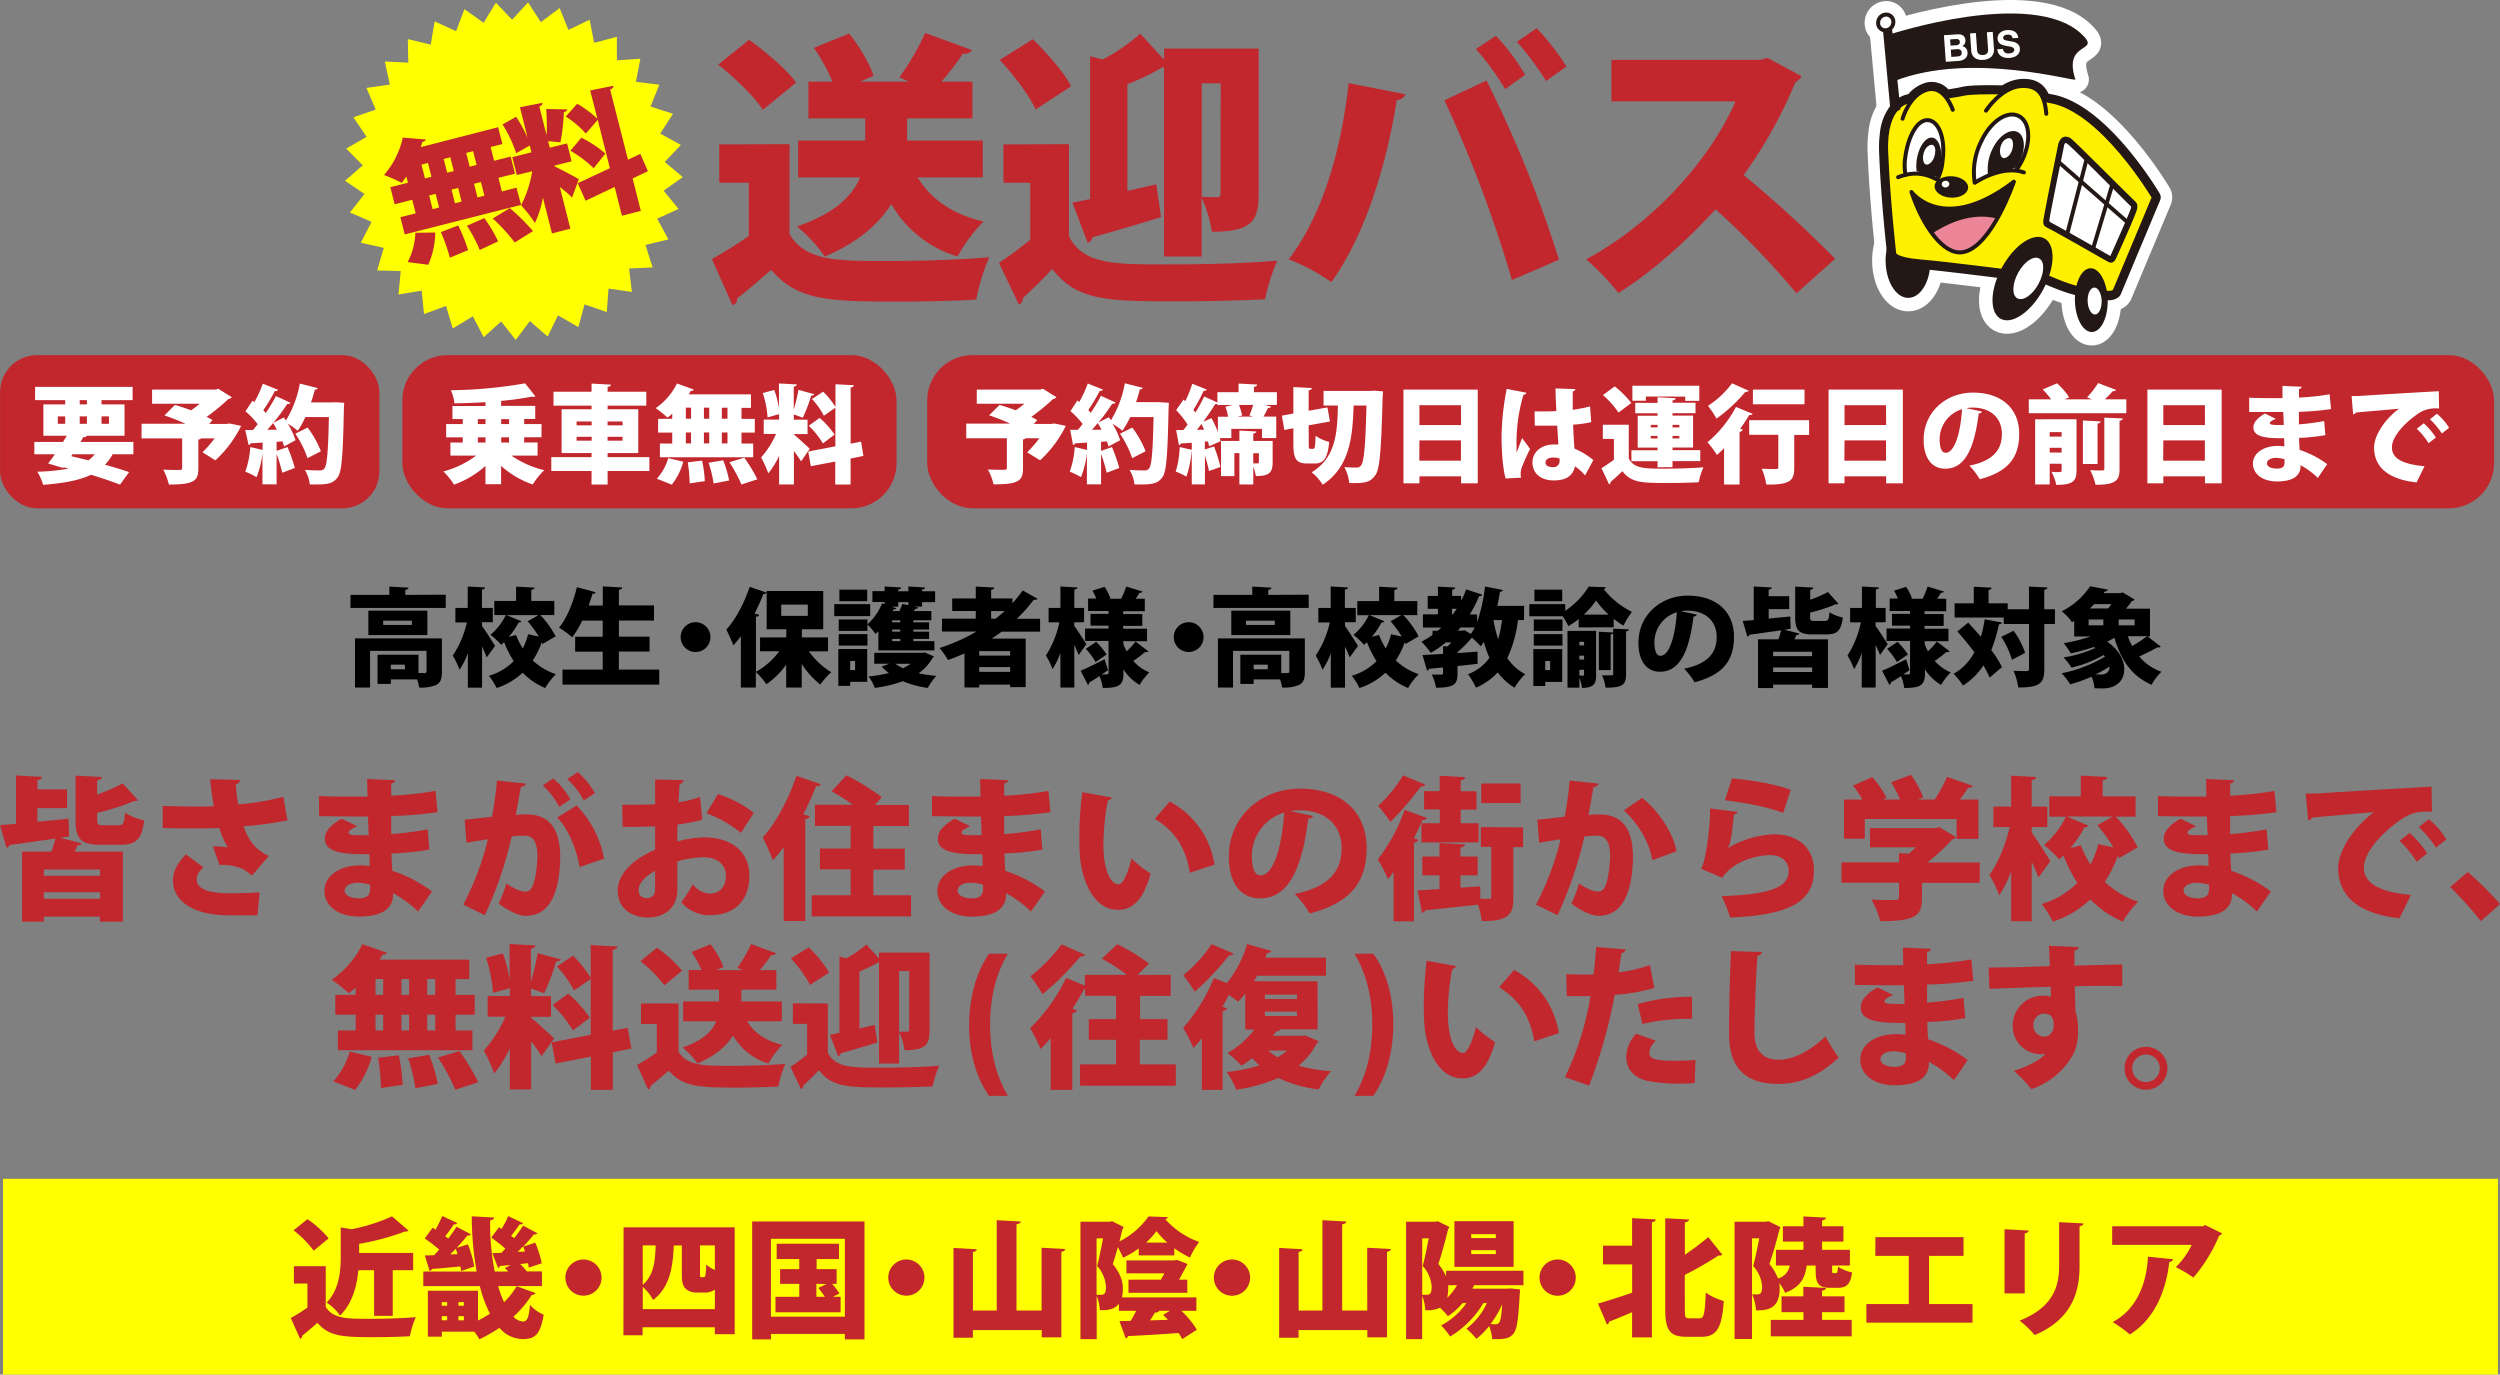 <svg id="レイヤー_2" data-name="レイヤー 2" xmlns="http://www.w3.org/2000/svg" xmlns:xlink="http://www.w3.org/1999/xlink" width="652.56" height="358.79" viewBox="0 0 652.56 358.79"><rect x="0" y="0" width="652.56" height="358.79" fill="#808080" stroke="none"/><defs><style>.cls-1,.cls-12,.cls-15,.cls-3{fill:none;}.cls-11,.cls-2,.cls-5,.cls-6{fill:#231815;}.cls-11,.cls-12,.cls-15,.cls-16,.cls-2,.cls-6,.cls-7,.cls-8,.cls-9{stroke:#231815;stroke-width:1.04px;}.cls-15,.cls-16,.cls-2,.cls-3,.cls-6,.cls-7,.cls-8,.cls-9{stroke-linejoin:round;}.cls-3{stroke:#fff;stroke-width:7.04px;}.cls-4{clip-path:url(#clip-path);}.cls-6,.cls-8,.cls-9{stroke-linecap:round;}.cls-7,.cls-8{fill:#fff000;}.cls-10,.cls-16,.cls-9{fill:#fff;}.cls-13{clip-path:url(#clip-path-2);}.cls-14{fill:#ed8599;}.cls-17{fill:#c1272d;}.cls-18{fill:#ff0;}</style><clipPath id="clip-path" transform="translate(-34.98 -2.31)"><path class="cls-1" d="M547.34,68.13c-5.13.89-10.54-7-13.42-15.7,0,0,8.31,11.38,26.73-2.69C560.65,49.74,554.84,66.84,547.34,68.13Z"/></clipPath><clipPath id="clip-path-2" transform="translate(-34.98 -2.31)"><path class="cls-2" d="M547.34,68.13c-5.13.89-10.54-7-13.42-15.7,0,0,8.31,11.38,26.73-2.69C560.65,49.74,554.84,66.84,547.34,68.13Z"/></clipPath></defs><title>bus_annai_2</title><path class="cls-3" d="M528.15,11.33s37-12.19,50-.28c5.85,5.3-4.89,1.6-1.44,12,.27.79-27.06-7.45-47.2.4C526.33,24.7,528.15,11.33,528.15,11.33Z" transform="translate(-34.98 -2.31)"/><path class="cls-3" d="M562.62,23.44h0a9.88,9.88,0,0,0-4.83,1.67c-5.43-.11-9,0-10.54.39-.8.18-2.13.42-3.92.69a5.34,5.34,0,0,0-5.5-1.8,8.87,8.87,0,0,0-4.47,3h-.12A6.93,6.93,0,0,0,529,30a13.5,13.5,0,0,0-2.81,7.18,28.27,28.27,0,0,0-.19,5c.47,12.36,2,25.92,2.1,26.5v-.08c0,1.82,2.56,2.92,7.9,3.36,6.74.57,25.47,3,26.26,3.09h.13l4.85.17c1.56.72,8.38,3.82,11.32,3.85a17.21,17.21,0,0,1,3.41.54c2.14.51,4.15,1,5.63-.11a1.31,1.31,0,0,0,.49-.62l10.27-24.53a1.72,1.72,0,0,0,.09-.36,1.41,1.41,0,0,0-.16-.86c-.59-1-14.1-23.64-28.16-25.74l-.81-.16C568.13,24.5,566,23.26,562.62,23.44Z" transform="translate(-34.98 -2.31)"/><path class="cls-3" d="M538.83,69.84c.26,5.27-2.14,9.83-5.35,10.2s-6-3.62-6.29-8.88,2.15-9.84,5.36-10.2S538.58,64.57,538.83,69.84Z" transform="translate(-34.98 -2.31)"/><path class="cls-3" d="M533.32,28.77s-6.51.59-6,13.21,2.09,26.44,2.09,26.44-.19,1.55,6.77,2.12,26.36,3.09,26.36,3.09l5.11.21s8.05,3.81,11,3.83,6.6,1.88,8.26.68l10.26-24.52S583.54,30.71,569.9,28.66c-3.37-.5-4.67-2-4.67-2S551,26,547.46,26.8,533.32,28.77,533.32,28.77Z" transform="translate(-34.98 -2.31)"/><path class="cls-3" d="M531.59,33.3s1.77-6.33,6.49-7.6c4.45-1.22,6.62,5.27,6.62,5.27" transform="translate(-34.98 -2.31)"/><path class="cls-3" d="M553.37,31.2s4-6.16,9.24-6.43c3.87-.18,6,1.48,6.51,7.24" transform="translate(-34.98 -2.31)"/><path class="cls-3" d="M561.39,46.51a16.66,16.66,0,0,0,1.45-2.42c2.39-5,2-10.12-1-11.53S554.64,34,552.24,39a17.9,17.9,0,0,0-1.81,11" transform="translate(-34.98 -2.31)"/><path class="cls-3" d="M532.28,47.4a13.5,13.5,0,0,1,0-3.87c.71-5.56,3.14-10.09,6-9.85s4.51,4.94,3.77,10.5a12.91,12.91,0,0,1-1.09,4.35" transform="translate(-34.98 -2.31)"/><path class="cls-3" d="M585.13,80.19c.2,4.57-1.52,8.51-3.89,8.77s-4.45-3.24-4.65-7.83,1.53-8.53,3.86-8.79S584.9,75.59,585.13,80.19Z" transform="translate(-34.98 -2.31)"/><path class="cls-3" d="M583.56,80.68c.08,2-.66,3.61-1.65,3.72s-1.88-1.38-2-3.31.63-3.6,1.64-3.72S583.46,78.75,583.56,80.68Z" transform="translate(-34.98 -2.31)"/><path class="cls-3" d="M568.24,78c-3.15,5.79-8.12,9.15-11.07,7.51s-2.77-7.64.4-13.43,8.13-9.16,11.08-7.53S571.42,72.19,568.24,78Z" transform="translate(-34.98 -2.31)"/><path class="cls-3" d="M567.06,76.45c-1.57,2.87-4,4.53-5.49,3.74s-1.38-3.81.2-6.69,4-4.53,5.49-3.72S568.63,73.57,567.06,76.45Z" transform="translate(-34.98 -2.31)"/><path class="cls-3" d="M572.77,39.91S569.82,54.41,569,59c-.22,1.11-.32,1.8.31,2.14.92.37,13.09,7.27,16.23,9.09.83.48,1.23-.54,1.23-.54s4-8.72,5.36-12.36c.41-1.1.24-1.68,0-1.9-1.16-1-16.52-16.5-17.08-16.7S573.47,37.93,572.77,39.91Z" transform="translate(-34.98 -2.31)"/><path class="cls-3" d="M573.79,40.17c-.2,1-3,14.6-3.79,19,0,.16-.28,1,.21,1.18,1.61.78,12.51,7,15.62,8.79.54-1.22,4-8.87,5.26-12.14a3.89,3.89,0,0,0,.16-.59v-.18c-.53-.49-2.26-2.22-5.17-5.13-4-4-10.5-10.54-11.53-11.29a.49.49,0,0,0-.5-.11C573.92,39.77,573.87,39.83,573.79,40.17Z" transform="translate(-34.98 -2.31)"/><path class="cls-3" d="M542.57,50.4c-4.44-3.06-7.9-3.45-12.14-1.84" transform="translate(-34.98 -2.31)"/><path class="cls-3" d="M548.7,51.46c-.21,1.54-2.31,2.62-4.73,2.43s-4.18-1.62-4-3.14,2.3-2.61,4.72-2.42S548.9,49.93,548.7,51.46Z" transform="translate(-34.98 -2.31)"/><path class="cls-3" d="M550.62,49.91s6.88-4.66,12.65-2.6" transform="translate(-34.98 -2.31)"/><path class="cls-3" d="M543.8,50.45a1,1,0,0,1-1.1.78.88.88,0,0,1-.88-.95,1,1,0,0,1,1.11-.77A.87.87,0,0,1,543.8,50.45Z" transform="translate(-34.98 -2.31)"/><line class="cls-3" x1="555.61" y1="58.25" x2="537.46" y2="42.38"/><line class="cls-3" x1="544.79" y1="41.02" x2="539.46" y2="61.59"/><line class="cls-3" x1="551.44" y1="47.91" x2="546.23" y2="65.28"/><path class="cls-3" d="M561.21,46.06a11.35,11.35,0,0,0,1-1.63c1.61-3.3,1.32-6.75-.63-7.68s-4.84,1-6.44,4.29a12,12,0,0,0-1.19,7.29" transform="translate(-34.98 -2.31)"/><path class="cls-3" d="M535.27,47a11.22,11.22,0,0,1,0-2.77c.46-3.45,2.24-6.13,4-6s2.78,3.06,2.33,6.51a15.92,15.92,0,0,1-.8,3.82" transform="translate(-34.98 -2.31)"/><path class="cls-3" d="M559.09,43.16c1.71-1.35,1.91-5.45-.17-4.71C556.23,39.42,556.5,45.18,559.09,43.16Z" transform="translate(-34.98 -2.31)"/><path class="cls-3" d="M538.85,44.86c1.63-1.35,1.85-5.43-.11-4.67C536.21,41.15,536.41,46.88,538.85,44.86Z" transform="translate(-34.98 -2.31)"/><g class="cls-4"><path class="cls-3" d="M532.35,69.07s13.06-14.57,26.32-8.9C572.36,66,533.81,72.73,532.35,69.07Z" transform="translate(-34.98 -2.31)"/></g><polygon class="cls-3" points="491.33 6.02 493.55 29.92 496.06 28.55 493.65 5.43 491.33 6.02"/><path class="cls-3" d="M529.17,8.33a2.15,2.15,0,0,1-2.24,1.89A1.91,1.91,0,0,1,525.24,8a2.13,2.13,0,0,1,2.23-1.88A1.9,1.9,0,0,1,529.17,8.33Z" transform="translate(-34.98 -2.31)"/><path class="cls-3" d="M545.66,11.29a4.53,4.53,0,0,1,.91,0,1.91,1.91,0,0,1,.72.24,1.31,1.31,0,0,1,.49.5,2,2,0,0,1,.22.8,1.57,1.57,0,0,1-.18.89,1.68,1.68,0,0,1-.66.63,1.71,1.71,0,0,1,1,.58,1.94,1.94,0,0,1,.39,1.09,1.81,1.81,0,0,1-.14.92,1.76,1.76,0,0,1-.5.67,2.49,2.49,0,0,1-.77.42,3.68,3.68,0,0,1-.9.18l-3.36.23-.49-6.94Zm0,2.82a1.14,1.14,0,0,0,.66-.24.73.73,0,0,0,.22-.65.75.75,0,0,0-.12-.39.61.61,0,0,0-.25-.23,1.11,1.11,0,0,0-.35-.1h-.39l-1.43.1.12,1.62Zm.3,2.94a2,2,0,0,0,.42-.07,1.14,1.14,0,0,0,.35-.17.78.78,0,0,0,.23-.3,1,1,0,0,0,.06-.45.89.89,0,0,0-.36-.74,1.29,1.29,0,0,0-.81-.18l-1.66.12.13,1.91Z" transform="translate(-34.98 -2.31)"/><path class="cls-3" d="M554.79,17.09a3.15,3.15,0,0,1-2.13.84,3.22,3.22,0,0,1-2.23-.52,2.69,2.69,0,0,1-.92-2.05l-.3-4.32,1.52-.11.31,4.32a3.31,3.31,0,0,0,.08.55,1.23,1.23,0,0,0,.24.47,1.29,1.29,0,0,0,.46.31,1.85,1.85,0,0,0,.75.08,1.44,1.44,0,0,0,1.11-.45,1.76,1.76,0,0,0,.23-1.16l-.31-4.32,1.53-.11.31,4.32A2.63,2.63,0,0,1,554.79,17.09Z" transform="translate(-34.98 -2.31)"/><path class="cls-3" d="M558,15.68a1,1,0,0,0,.36.37,1.63,1.63,0,0,0,.51.19,1.94,1.94,0,0,0,.59,0l.43-.06a1.47,1.47,0,0,0,.43-.16.92.92,0,0,0,.32-.3.67.67,0,0,0,.11-.44.66.66,0,0,0-.21-.44,1.31,1.31,0,0,0-.5-.26,3.88,3.88,0,0,0-.67-.16l-.76-.14a6.35,6.35,0,0,1-.78-.19,2.69,2.69,0,0,1-.69-.31,1.85,1.85,0,0,1-.51-.53,1.71,1.71,0,0,1-.23-.8,1.71,1.71,0,0,1,.16-.94,2,2,0,0,1,.55-.7,2.77,2.77,0,0,1,.81-.45,3.28,3.28,0,0,1,.92-.19,4.13,4.13,0,0,1,1.06.05,2.42,2.42,0,0,1,.92.33,2,2,0,0,1,.66.65,2.19,2.19,0,0,1,.31,1l-1.49.1a1.18,1.18,0,0,0-.16-.5.91.91,0,0,0-.32-.3,1.2,1.2,0,0,0-.44-.14,2.23,2.23,0,0,0-.52,0,1.72,1.72,0,0,0-.37.07.86.86,0,0,0-.32.15.74.74,0,0,0-.23.27.55.55,0,0,0-.07.37.64.64,0,0,0,.1.33.63.63,0,0,0,.32.21,3.71,3.71,0,0,0,.65.17l1.07.2a5.17,5.17,0,0,1,.55.1,2.44,2.44,0,0,1,.71.28,2.05,2.05,0,0,1,.63.55,1.71,1.71,0,0,1,.31.95,1.91,1.91,0,0,1-.12.89,1.84,1.84,0,0,1-.5.74,2.67,2.67,0,0,1-.87.53,4.38,4.38,0,0,1-1.24.26,4.63,4.63,0,0,1-1.12-.07,2.69,2.69,0,0,1-1-.38,2.22,2.22,0,0,1-.71-.72,2.41,2.41,0,0,1-.31-1.09l1.48-.1A1.13,1.13,0,0,0,558,15.68Z" transform="translate(-34.98 -2.31)"/><path class="cls-5" d="M528.15,11.33s37-12.19,50-.28c5.85,5.3-4.89,1.6-1.44,12,.27.79-27.06-7.45-47.2.4C526.33,24.7,528.15,11.33,528.15,11.33Z" transform="translate(-34.98 -2.31)"/><path class="cls-6" d="M562.62,23.44h0a9.88,9.88,0,0,0-4.83,1.67c-5.43-.11-9,0-10.54.39-.8.18-2.13.42-3.92.69a5.34,5.34,0,0,0-5.5-1.8,8.87,8.87,0,0,0-4.47,3h-.12A6.93,6.93,0,0,0,529,30a13.5,13.5,0,0,0-2.81,7.18,28.27,28.27,0,0,0-.19,5c.47,12.36,2,25.92,2.1,26.5v-.08c0,1.82,2.56,2.92,7.9,3.36,6.74.57,25.47,3,26.26,3.09h.13l4.85.17c1.56.72,8.38,3.82,11.32,3.85a17.21,17.21,0,0,1,3.41.54c2.14.51,4.15,1,5.63-.11a1.31,1.31,0,0,0,.49-.62l10.27-24.53a1.72,1.72,0,0,0,.09-.36,1.41,1.41,0,0,0-.16-.86c-.59-1-14.1-23.64-28.16-25.74l-.81-.16C568.13,24.5,566,23.26,562.62,23.44Z" transform="translate(-34.98 -2.31)"/><path class="cls-5" d="M538.83,69.84c.26,5.27-2.14,9.83-5.35,10.2s-6-3.62-6.29-8.88,2.15-9.84,5.36-10.2S538.58,64.57,538.83,69.84Z" transform="translate(-34.98 -2.31)"/><path class="cls-7" d="M533.32,28.77s-6.51.59-6,13.21,2.09,26.44,2.09,26.44-.19,1.55,6.77,2.12,26.36,3.09,26.36,3.09l5.11.21s8.05,3.81,11,3.83,6.6,1.88,8.26.68l10.26-24.52S583.54,30.71,569.9,28.66c-3.37-.5-4.67-2-4.67-2S551,26,547.46,26.8,533.32,28.77,533.32,28.77Z" transform="translate(-34.98 -2.31)"/><path class="cls-8" d="M531.59,33.3s1.77-6.33,6.49-7.6c4.45-1.22,6.62,5.27,6.62,5.27" transform="translate(-34.98 -2.31)"/><path class="cls-8" d="M553.37,31.2s4-6.16,9.24-6.43c3.87-.18,6,1.48,6.51,7.24" transform="translate(-34.98 -2.31)"/><path class="cls-9" d="M561.39,46.51a16.66,16.66,0,0,0,1.45-2.42c2.39-5,2-10.12-1-11.53S554.64,34,552.24,39a17.9,17.9,0,0,0-1.81,11" transform="translate(-34.98 -2.31)"/><path class="cls-9" d="M532.28,47.4a13.5,13.5,0,0,1,0-3.87c.71-5.56,3.14-10.09,6-9.85s4.51,4.94,3.77,10.5a12.91,12.91,0,0,1-1.09,4.35" transform="translate(-34.98 -2.31)"/><path class="cls-5" d="M585.13,80.19c.2,4.57-1.52,8.51-3.89,8.77s-4.45-3.24-4.65-7.83,1.53-8.53,3.86-8.79S584.9,75.59,585.13,80.19Z" transform="translate(-34.98 -2.31)"/><path class="cls-10" d="M583.56,80.68c.08,2-.66,3.61-1.65,3.72s-1.88-1.38-2-3.31.63-3.6,1.64-3.72S583.46,78.75,583.56,80.68Z" transform="translate(-34.98 -2.31)"/><path class="cls-5" d="M568.24,78c-3.15,5.79-8.12,9.15-11.07,7.51s-2.77-7.64.4-13.43,8.13-9.16,11.08-7.53S571.42,72.19,568.24,78Z" transform="translate(-34.98 -2.31)"/><path class="cls-10" d="M567.06,76.45c-1.57,2.87-4,4.53-5.49,3.74s-1.38-3.81.2-6.69,4-4.53,5.49-3.72S568.63,73.57,567.06,76.45Z" transform="translate(-34.98 -2.31)"/><path class="cls-11" d="M572.77,39.91S569.82,54.41,569,59c-.22,1.11-.32,1.8.31,2.14.92.37,13.09,7.27,16.23,9.09.83.48,1.23-.54,1.23-.54s4-8.72,5.36-12.36c.41-1.1.24-1.68,0-1.9-1.16-1-16.52-16.5-17.08-16.7S573.47,37.93,572.77,39.91Z" transform="translate(-34.98 -2.31)"/><path class="cls-10" d="M573.79,40.17c-.2,1-3,14.6-3.79,19,0,.16-.28,1,.21,1.18,1.61.78,12.51,7,15.62,8.79.54-1.22,4-8.87,5.26-12.14a3.89,3.89,0,0,0,.16-.59v-.18c-.53-.49-2.26-2.22-5.17-5.13-4-4-10.5-10.54-11.53-11.29a.49.49,0,0,0-.5-.11C573.92,39.77,573.87,39.83,573.79,40.17Z" transform="translate(-34.98 -2.31)"/><path class="cls-8" d="M542.57,50.4c-4.44-3.06-7.9-3.45-12.14-1.84" transform="translate(-34.98 -2.31)"/><path class="cls-5" d="M548.7,51.46c-.21,1.54-2.31,2.62-4.73,2.43s-4.18-1.62-4-3.14,2.3-2.61,4.72-2.42S548.9,49.93,548.7,51.46Z" transform="translate(-34.98 -2.31)"/><path class="cls-8" d="M550.62,49.91s6.88-4.66,12.65-2.6" transform="translate(-34.98 -2.31)"/><path class="cls-10" d="M543.8,50.45a1,1,0,0,1-1.1.78.88.88,0,0,1-.88-.95,1,1,0,0,1,1.11-.77A.87.87,0,0,1,543.8,50.45Z" transform="translate(-34.98 -2.31)"/><line class="cls-12" x1="555.61" y1="58.25" x2="537.46" y2="42.38"/><line class="cls-12" x1="544.79" y1="41.02" x2="539.46" y2="61.59"/><line class="cls-12" x1="551.44" y1="47.91" x2="546.23" y2="65.28"/><path class="cls-5" d="M561.21,46.06a11.35,11.35,0,0,0,1-1.63c1.61-3.3,1.32-6.75-.63-7.68s-4.84,1-6.44,4.29a12,12,0,0,0-1.19,7.29" transform="translate(-34.98 -2.31)"/><path class="cls-5" d="M535.27,47a11.22,11.22,0,0,1,0-2.77c.46-3.45,2.24-6.13,4-6s2.78,3.06,2.33,6.51a15.92,15.92,0,0,1-.8,3.82" transform="translate(-34.98 -2.31)"/><path class="cls-10" d="M559.09,43.16c1.71-1.35,1.91-5.45-.17-4.71C556.23,39.42,556.5,45.18,559.09,43.16Z" transform="translate(-34.98 -2.31)"/><path class="cls-10" d="M538.85,44.86c1.63-1.35,1.85-5.43-.11-4.67C536.21,41.15,536.41,46.88,538.85,44.86Z" transform="translate(-34.98 -2.31)"/><path class="cls-5" d="M547.34,68.13c-5.13.89-10.54-7-13.42-15.7,0,0,8.31,11.38,26.73-2.69C560.65,49.74,554.84,66.84,547.34,68.13Z" transform="translate(-34.98 -2.31)"/><g class="cls-13"><path class="cls-14" d="M532.35,69.07s13.06-14.57,26.32-8.9C572.36,66,533.81,72.73,532.35,69.07Z" transform="translate(-34.98 -2.31)"/></g><path class="cls-15" d="M547.34,68.13c-5.13.89-10.54-7-13.42-15.7,0,0,8.31,11.38,26.73-2.69C560.65,49.74,554.84,66.84,547.34,68.13Z" transform="translate(-34.98 -2.31)"/><polygon class="cls-5" points="491.33 6.02 493.55 29.92 496.06 28.55 493.65 5.43 491.33 6.02"/><path class="cls-16" d="M529.17,8.33a2.15,2.15,0,0,1-2.24,1.89A1.91,1.91,0,0,1,525.24,8a2.13,2.13,0,0,1,2.23-1.88A1.9,1.9,0,0,1,529.17,8.33Z" transform="translate(-34.98 -2.31)"/><path class="cls-10" d="M545.66,11.29a4.53,4.53,0,0,1,.91,0,1.91,1.91,0,0,1,.72.24,1.31,1.31,0,0,1,.49.5,2,2,0,0,1,.22.8,1.57,1.57,0,0,1-.18.89,1.68,1.68,0,0,1-.66.63,1.71,1.71,0,0,1,1,.58,1.94,1.94,0,0,1,.39,1.09,1.81,1.81,0,0,1-.14.92,1.76,1.76,0,0,1-.5.67,2.49,2.49,0,0,1-.77.42,3.68,3.68,0,0,1-.9.18l-3.36.23-.49-6.94Zm0,2.82a1.14,1.14,0,0,0,.66-.24.73.73,0,0,0,.22-.65.75.75,0,0,0-.12-.39.61.61,0,0,0-.25-.23,1.11,1.11,0,0,0-.35-.1h-.39l-1.43.1.12,1.62Zm.3,2.94a2,2,0,0,0,.42-.07,1.14,1.14,0,0,0,.35-.17.78.78,0,0,0,.23-.3,1,1,0,0,0,.06-.45.89.89,0,0,0-.36-.74,1.29,1.29,0,0,0-.81-.18l-1.66.12.13,1.91Z" transform="translate(-34.98 -2.31)"/><path class="cls-10" d="M554.79,17.09a3.15,3.15,0,0,1-2.13.84,3.22,3.22,0,0,1-2.23-.52,2.69,2.69,0,0,1-.92-2.05l-.3-4.32,1.52-.11.31,4.32a3.31,3.31,0,0,0,.08.55,1.23,1.23,0,0,0,.24.47,1.29,1.29,0,0,0,.46.31,1.85,1.85,0,0,0,.75.08,1.44,1.44,0,0,0,1.11-.45,1.76,1.76,0,0,0,.23-1.16l-.31-4.32,1.53-.11.31,4.32A2.63,2.63,0,0,1,554.79,17.09Z" transform="translate(-34.98 -2.31)"/><path class="cls-10" d="M558,15.68a1,1,0,0,0,.36.37,1.63,1.63,0,0,0,.51.19,1.94,1.94,0,0,0,.59,0l.43-.06a1.47,1.47,0,0,0,.43-.16.92.92,0,0,0,.32-.3.67.67,0,0,0,.11-.44.66.66,0,0,0-.21-.44,1.31,1.31,0,0,0-.5-.26,3.88,3.88,0,0,0-.67-.16l-.76-.14a6.35,6.35,0,0,1-.78-.19,2.69,2.69,0,0,1-.69-.31,1.85,1.85,0,0,1-.51-.53,1.71,1.71,0,0,1-.23-.8,1.71,1.71,0,0,1,.16-.94,2,2,0,0,1,.55-.7,2.77,2.77,0,0,1,.81-.45,3.28,3.28,0,0,1,.92-.19,4.13,4.13,0,0,1,1.06.05,2.42,2.42,0,0,1,.92.33,2,2,0,0,1,.66.65,2.19,2.19,0,0,1,.31,1l-1.49.1a1.18,1.18,0,0,0-.16-.5.91.91,0,0,0-.32-.3,1.2,1.2,0,0,0-.44-.14,2.23,2.23,0,0,0-.52,0,1.72,1.72,0,0,0-.37.07.86.86,0,0,0-.32.15.74.74,0,0,0-.23.27.55.55,0,0,0-.07.37.64.64,0,0,0,.1.33.63.63,0,0,0,.32.21,3.71,3.71,0,0,0,.65.17l1.07.2a5.17,5.17,0,0,1,.55.1,2.44,2.44,0,0,1,.71.28,2.05,2.05,0,0,1,.63.55,1.71,1.71,0,0,1,.31.95,1.91,1.91,0,0,1-.12.89,1.84,1.84,0,0,1-.5.74,2.67,2.67,0,0,1-.87.53,4.38,4.38,0,0,1-1.24.26,4.63,4.63,0,0,1-1.12-.07,2.69,2.69,0,0,1-1-.38,2.22,2.22,0,0,1-.71-.72,2.41,2.41,0,0,1-.31-1.09l1.48-.1A1.13,1.13,0,0,0,558,15.68Z" transform="translate(-34.98 -2.31)"/><path class="cls-17" d="M241.07,39.94v23.5c4.19,7,12.34,7,25.21,7,8.83,0,19.38-.3,26.94-1a54.36,54.36,0,0,0-3.44,11.08c-5.61.3-13.17.52-20.35.52-18.56,0-26.34-.37-33.15-8.3-3.07,2.69-6.21,5.38-8.91,7.48a1.52,1.52,0,0,1-1.2,1.72l-5.38-12a108.82,108.82,0,0,0,9.65-6.06V50h-7.71v-10ZM230.51,12.7c4.27,3.07,9.73,7.64,12.28,11.15L234.11,31c-2.17-3.45-7.41-8.46-11.68-11.83Zm61,35.92h-17c3.37,5.61,9.13,9.65,17.21,11.52a40.41,40.41,0,0,0-6.8,9.13,29.85,29.85,0,0,1-17.29-13.69c-3.22,5.09-8.61,10-17.36,13.69A39.24,39.24,0,0,0,243,61.42c10.1-3.45,14.59-8.16,16.46-12.8H243.31V39h17.51V33.21H246V23.63h6.29a51.1,51.1,0,0,0-4.86-8.83l9.2-3.74c2.62,3.29,5.39,7.85,6.36,11.07l-3.52,1.5h12.8l-2.55-1.12a64.09,64.09,0,0,0,6.74-11.6l12.27,4.49a2.43,2.43,0,0,1-2.39.89,72.42,72.42,0,0,1-5.62,7.34h8.09v9.58H271.75V39H291.5Z" transform="translate(-34.98 -2.31)"/><path class="cls-17" d="M314,39.94V64c3.89,7.33,11.3,7.33,26.34,7.33,9.36,0,20.43-.29,28.06-1a50,50,0,0,0-3.21,10.1c-6,.3-14.37.53-22.23.53-18.71,0-26.86,0-33.3-8.46-2.62,2.84-5.38,5.46-7.7,7.63a1.51,1.51,0,0,1-1.05,1.65l-5.17-10.85c2.55-1.72,5.47-3.82,8.16-6.06V50h-7v-10Zm-9.43-27.39c3.67,3.6,8.16,8.61,10,12.28l-9.28,6.06c-1.57-3.6-5.76-9.06-9.35-12.95ZM338.05,59c-6.59,2-13.32,4-17.89,5.24a1.74,1.74,0,0,1-1.27,1.42l-4-10.47c1.42-.23,3-.6,4.64-.9V17l3.29.82a47,47,0,0,0,9.8-6.73l6.21,6.81V15h24.69V53c0,7.11-1.94,9.8-12.19,9.8a35,35,0,0,0-2.7-8.9V69.27h-9.8V19.89h-.45a66.11,66.11,0,0,1-9.13,4.41V52.14c2.47-.53,5-1.12,7.56-1.72Zm15.56-34.94h-4.94V53.71c1.58.07,3.37.07,4,.07s.9-.22.9-1Z" transform="translate(-34.98 -2.31)"/><path class="cls-17" d="M401.81,26.92a2.43,2.43,0,0,1-2.25,1.5c-2.69,17.43-8.6,35.91-17.06,47.51A54.75,54.75,0,0,0,371.35,70C379.66,59.25,385,42.63,387,24Zm27.83,48.49A336,336,0,0,0,412,28.49l11-5.16A318.26,318.26,0,0,1,441.92,70.1Zm-4.19-63.75a57.26,57.26,0,0,1,7.64,10.17l-5.24,3.74a67.34,67.34,0,0,0-7.64-10.47Zm10.63-2a63.88,63.88,0,0,1,7.78,10l-5.31,3.81a75.19,75.19,0,0,0-7.63-10.25Z" transform="translate(-34.98 -2.31)"/><path class="cls-17" d="M505.22,22.21a3,3,0,0,1-1.57,1.49A118.78,118.78,0,0,1,490.11,48,308.18,308.18,0,0,1,514,69.87l-10.1,9a219.43,219.43,0,0,0-21.1-21.92c-7.26,7.85-16.24,16.16-25.37,21.85A66.38,66.38,0,0,0,449,70c17.59-9.5,32.25-25.89,39-41.23H455.61V17.94h38.84l1.87-.52Z" transform="translate(-34.98 -2.31)"/><path class="cls-17" d="M50.74,221l5.6,1.44c-.16.36-.52.52-1.16.52-.2.52-.44,1.08-.72,1.64h12.6v18.28h-6v-1.32H46.42v1.32H40.74V224.6h7.68a32.52,32.52,0,0,0,1-3.4c-4.52.64-8.88,1.28-12,1.68a.85.85,0,0,1-.76.68L35,217.68c1.2-.08,2.64-.2,4.16-.32V204.73l6.76.36c0,.44-.36.72-1.16.84v2.44h7.72v4.88H44.74v3.55c2.64-.24,5.4-.52,8.12-.8l.16,4.64Zm10.36,9.92v-1.64H46.42v1.64Zm-14.68,6H61.1V235.2H46.42Zm13.92-20.8c0,1.44.24,1.6,1.72,1.6H65.9c1.24,0,1.52-.48,1.72-3.27a16,16,0,0,0,5,2c-.64,5-2.16,6.36-6.16,6.36h-5.2c-5.32,0-6.56-1.6-6.56-6.63V204.77l6.84.36c0,.44-.4.72-1.2.84v3.72A42.64,42.64,0,0,0,67,206.77l4,4.44a1.88,1.88,0,0,1-1.08.2,58.88,58.88,0,0,1-9.56,3.07Z" transform="translate(-34.98 -2.31)"/><path class="cls-17" d="M97.66,205.89A1.27,1.27,0,0,1,96.54,207a44.38,44.38,0,0,0,.6,5.28,65.1,65.1,0,0,0,11.8-2l1.08,6.15a89.8,89.8,0,0,1-11.48,1.56c1.44,4,3.36,6.24,6.6,7.76l-4.4,5.12a15.79,15.79,0,0,0-2.48-1.8,14.71,14.71,0,0,0-6-1l-1.72-4.84a21.55,21.55,0,0,1,3.92.28,22.43,22.43,0,0,1-2.24-5.08c-1.48.08-2.8.12-4.64.12-2.24,0-7.36,0-10.12-.12l0-5.75c2.2.08,5,.16,10.16.16,1,0,2.16,0,3.2-.12-.44-2.24-.72-4.6-1-7ZM94.9,241.24c-10.32,0-14.76-4.28-14.76-9,0-2.52,1-4.4,3.36-6.92l4.6,3.4c-1.44,1.28-1.76,2.12-1.76,3.24,0,2.52,3.4,3.52,8.72,3.52,3.08,0,5.56-.12,7.68-.24l-.56,6Z" transform="translate(-34.98 -2.31)"/><path class="cls-17" d="M118.26,210.09c2.4.16,6.48.16,9.64.16,1,0,2,0,3,0,0-1.64-.08-3.48-.08-4.6l7.28.32c0,.44-.4.72-1,.84V210a93.66,93.66,0,0,0,11.56-1.24l.52,5.56a108.4,108.4,0,0,1-12.08,1c0,1.64,0,3.2,0,4.72a94,94,0,0,0,9.52-1.24l.44,5.28a71.49,71.49,0,0,1-9.88,1c0,1.68.12,3.16.2,4.52A37,37,0,0,1,147.74,235l-3.64,5.24a30.11,30.11,0,0,0-6.52-4.8c0,1.6,0,6.12-8.92,6.12-5.44,0-9-2.84-9-6.68,0-4.12,4.24-6.68,9.28-6.68a17.77,17.77,0,0,1,2.52.16c0-1,0-2-.08-3.08-.48,0-1,0-1.44,0-7.12,0-10.16-1.12-10.16-4.08,0-1.76,1.28-3.4,4.36-5.2l4.12,2c-1.24.48-2.28,1.12-2.28,1.6,0,.64.76.68,2.68.72.84,0,1.68,0,2.56,0-.08-1.68-.12-3.28-.2-4.88h-3.2c-2.8,0-7-.08-9.56-.08Zm13.32,23.15a13,13,0,0,0-3.16-.52c-2.2,0-3.48.92-3.48,2.08s1.52,2,3.72,2c2,0,2.92-.8,2.92-2.32Z" transform="translate(-34.98 -2.31)"/><path class="cls-17" d="M172.26,206.85c-.12.56-.64.76-1.32.88-.36,1.8-.88,5-1.32,7.31.68-.08,2-.16,2.72-.16,6.88,0,8.88,4.88,8.88,11.28v0c-.12,6.8-1.64,15.2-8.92,15.2-1.56,0-4-.84-7.16-3.2a30.26,30.26,0,0,0,2-5.24c2.48,1.68,4,2.12,5,2.12,1.4,0,2-1.36,2.48-3.48a33.38,33.38,0,0,0,.64-5.76c0-3.68-1.12-5.36-3.4-5.36a21.82,21.82,0,0,0-3.32.24,102.71,102.71,0,0,1-7,20.52l-5.64-2.76a74,74,0,0,0,6.44-17.08c-1.12.2-4,.64-5.6.92l-.48-6c1.64-.16,4.88-.52,7.16-.8.52-2.91,1-6.15,1.28-9.43Zm7.12-1.36a20.17,20.17,0,0,1,4.48,5.48l-2.92,1.92a19.7,19.7,0,0,0-4.32-5.56Zm6.88,23.15c-.8-4.8-3.08-10.28-5.88-12.92l5.12-3.15a26.92,26.92,0,0,1,7.16,13.87Zm-.48-24.79a20.17,20.17,0,0,1,4.48,5.48l-2.92,1.92a19.7,19.7,0,0,0-4.32-5.56Z" transform="translate(-34.98 -2.31)"/><path class="cls-17" d="M218.3,216.28a43.45,43.45,0,0,1-6.48,1.24c0,1.56-.08,3-.08,4.44a29,29,0,0,1,7-1.08c6.44,0,11.84,3.16,11.84,10,0,6-3.28,10.32-10.48,10.32a9.55,9.55,0,0,1-7.28-3.4,37.09,37.09,0,0,0,3-4.68,5.93,5.93,0,0,0,4.4,2.44c2.76,0,4.24-1.92,4.24-4.68s-2.12-4.8-5.84-4.8a26,26,0,0,0-6.84,1.08v7.48c0,3.72-2.4,7.16-7.8,7.16-3.36,0-7.76-1.8-7.76-7.12,0-3.32,2.64-7.44,9.76-10.6V218c-2.52.12-5.36.16-8.48.16l-.12-5.79c3.2,0,6,0,8.6-.12v-6.48l7.4.16a1.08,1.08,0,0,1-1,1c-.12,1.56-.2,3.16-.28,4.8a29.41,29.41,0,0,0,5.6-1.4ZM205.94,229.6c-1.8,1.16-4.24,2.76-4.24,5a1.88,1.88,0,0,0,2,2.12,2,2,0,0,0,2.24-2.32C206,233.44,206,231.52,205.94,229.6Zm22.44-9.88a30.51,30.51,0,0,0-9-5.12l3-5a29,29,0,0,1,9.36,4.91Z" transform="translate(-34.98 -2.31)"/><path class="cls-17" d="M239.54,223.4a42.49,42.49,0,0,1-2.8,3.48,65.06,65.06,0,0,0-2.68-6c3.32-3.52,6.76-9.91,8.8-16.07l6.36,2.2a1.23,1.23,0,0,1-1.24.52,78.67,78.67,0,0,1-3.32,7.35l1.68.44c-.08.4-.44.72-1.16.8v26.6h-5.64ZM262.94,236h9.84v5.52H246.86V236H257v-6.76h-8V223.8h8v-5.92H247.7v-5.51h9.92c-1.8-1.24-3.84-2.56-5.56-3.52l3.84-4.16a55.17,55.17,0,0,1,9.24,5.72l-1.76,2h8.84v5.51h-9.28v5.92h8.2v5.48h-8.2Z" transform="translate(-34.98 -2.31)"/><path class="cls-17" d="M278.26,210.09c2.4.16,6.48.16,9.64.16,1,0,2,0,3,0,0-1.64-.08-3.48-.08-4.6l7.28.32c0,.44-.4.72-1,.84V210a93.66,93.66,0,0,0,11.56-1.24l.52,5.56a108.4,108.4,0,0,1-12.08,1c0,1.64,0,3.2,0,4.72a94,94,0,0,0,9.52-1.24l.44,5.28a71.49,71.49,0,0,1-9.88,1c0,1.68.12,3.16.2,4.52A37,37,0,0,1,307.74,235l-3.64,5.24a30.11,30.11,0,0,0-6.52-4.8c0,1.6,0,6.12-8.92,6.12-5.44,0-9-2.84-9-6.68,0-4.12,4.24-6.68,9.28-6.68a17.77,17.77,0,0,1,2.52.16c0-1,0-2-.08-3.08-.48,0-1,0-1.44,0-7.12,0-10.16-1.12-10.16-4.08,0-1.76,1.28-3.4,4.36-5.2l4.12,2c-1.24.48-2.28,1.12-2.28,1.6,0,.64.76.68,2.68.72.84,0,1.68,0,2.56,0-.08-1.68-.12-3.28-.2-4.88h-3.2c-2.8,0-7-.08-9.56-.08Zm13.32,23.15a13,13,0,0,0-3.16-.52c-2.2,0-3.48.92-3.48,2.08s1.52,2,3.72,2c2,0,2.92-.8,2.92-2.32Z" transform="translate(-34.98 -2.31)"/><path class="cls-17" d="M325.18,210.49a1.16,1.16,0,0,1-1,.72A61.59,61.59,0,0,0,323,222.6c0,7.28,2,10.56,4,10.56,1.24,0,2.72-4,3.32-6.76a31,31,0,0,0,5,3.92c-1.84,6.76-4.64,9.48-8.48,9.48-6.8,0-9.64-8.48-10-14.48-.08-1.4-.12-2.92-.12-4.52a91.72,91.72,0,0,1,.76-11.71Zm20.4,19.63c-1.24-7.28-4.44-11.16-9.16-14.08l3.88-4.51A22.5,22.5,0,0,1,352,228Z" transform="translate(-34.98 -2.31)"/><path class="cls-17" d="M377.74,215.32a1.4,1.4,0,0,1-1.28.68c-1.76,14.28-5.68,20.8-12.64,20.8-4.84,0-8.08-3.8-8.08-10.88,0-10.52,8.48-17.75,18.52-17.75,11.24,0,17.44,6.39,17.44,15.47,0,9.36-4.56,14.36-14.84,17.12a27.35,27.35,0,0,0-3.92-5.12c9.08-1.8,12.24-6.12,12.24-11.88,0-6.4-4.6-9.95-11-9.95a17.15,17.15,0,0,0-2.4.19Zm-7.56-.91a11.83,11.83,0,0,0-8.44,11.27c0,2.92.6,5.12,2.28,5.12C367.46,230.8,369.66,223,370.18,214.41Z" transform="translate(-34.98 -2.31)"/><path class="cls-17" d="M407.46,215.84a1.12,1.12,0,0,1-1.16.48c-.68,1.56-1.44,3.2-2.28,4.8l1.16.36c-.08.4-.44.68-1.12.8V242.8h-5.32V229.92c-.48.64-1,1.28-1.44,1.88a42.26,42.26,0,0,0-2.68-5.16,46,46,0,0,0,7-12.95Zm-.4-8.71a1.09,1.09,0,0,1-1.16.4,76,76,0,0,1-8,9.31,40.63,40.63,0,0,0-3.2-4.15,37.71,37.71,0,0,0,6.52-8Zm25.48,11.15v5.16H430v13.08c0,4-.72,6.32-8.24,6.2a21.75,21.75,0,0,0-1-4.28c-5.16.6-10.4,1.12-13.8,1.48a.89.89,0,0,1-.8.64L405,234.72l5.72-.32v-3.6h-4.48v-4.92h4.48v-3.52l6.64.36c0,.44-.36.68-1.16.84v2.32h4.48v4.92h-4.48V234l5.16-.32,0,3.24h1.72c1,0,1.16,0,1.16-.56v-13h-2.72v-5.16Zm-25.84-9.47h4.08v-4l6.64.36c0,.44-.36.68-1.16.84v2.84h4.12v4.79h-4.12v3.56h4.68v5H406v-5h4.8V213.6H406.7Zm25.2-2v5.12H421.62v-5.12Z" transform="translate(-34.98 -2.31)"/><path class="cls-17" d="M452.26,206.85c-.12.56-.64.76-1.32.88-.36,1.8-.88,5-1.32,7.31.68-.08,2-.16,2.72-.16,6.88,0,8.88,4.88,8.88,11.28v0c-.12,6.8-1.64,15.2-8.92,15.2-1.56,0-4-.84-7.16-3.2a30.26,30.26,0,0,0,2-5.24c2.48,1.68,4,2.12,5,2.12,1.4,0,2-1.36,2.48-3.48a33.38,33.38,0,0,0,.64-5.76c0-3.68-1.12-5.36-3.4-5.36a21.82,21.82,0,0,0-3.32.24,102.71,102.71,0,0,1-7,20.52l-5.64-2.76a74,74,0,0,0,6.44-17.08c-1.12.2-4,.64-5.6.92l-.48-6c1.64-.16,4.88-.52,7.16-.8.52-2.91,1-6.15,1.28-9.43Zm14,20c-.76-5.08-4.2-10.12-7.4-13l4.72-3.28c4.08,3.08,8.24,9.23,9,13.95Z" transform="translate(-34.98 -2.31)"/><path class="cls-17" d="M488.58,214.25a1.11,1.11,0,0,1-1,.63c-.56,5.4-.84,7.72-1.64,8.84h0a25.4,25.4,0,0,1,12.2-3.64c5.76,0,10.32,3.24,10.32,9.4,0,7.76-5.64,11.72-21.88,12.32a32.33,32.33,0,0,0-2.24-5.56c13-.52,17.52-2.32,17.52-6.64,0-2.36-1.8-4.08-4.84-4.08s-9.48,1.32-12.48,5.92l-5.6-2.4c.88-.6,2.36-8.64,2.44-15.71Zm-1.52-8.76c4.56.4,11,1.36,15.36,3l-2,6c-4-1.6-11-2.84-15.2-3.28Z" transform="translate(-34.98 -2.31)"/><path class="cls-17" d="M551.74,227.44v5.32H536.66v4c0,4.52-1.56,6-10.88,6a23.64,23.64,0,0,0-2.32-5.64c2.24.12,5.4.12,6.2.12s1-.16,1-.72v-3.8h-15v-5.32h15V225l2.6.12c.64-.52,1.24-1.08,1.84-1.64h-12v-5h17.12l.92-.28,4.4,2.6a1.73,1.73,0,0,1-1,.64,50.61,50.61,0,0,1-6.48,6Zm-30-11.36v5.16H516.3V211h4.8a28.87,28.87,0,0,0-2.44-3.64l5-2.2a23.2,23.2,0,0,1,3.76,5.4l-1,.44h4.52a34.46,34.46,0,0,0-2.32-4.52l5.16-1.92a24,24,0,0,1,3.2,5.92l-1.36.52H540a41.05,41.05,0,0,0,3.2-5.92l6.76,2.36a1.31,1.31,0,0,1-1.28.48,25.72,25.72,0,0,1-2.16,3.08h4.88v10.27H545.7v-5.16Z" transform="translate(-34.98 -2.31)"/><path class="cls-17" d="M565.3,219.64c1.12,1.48,4.2,6.32,4.88,7.44l-3.12,4.28c-.44-1.16-1.08-2.64-1.76-4.12v15.52h-5.36v-13a28.33,28.33,0,0,1-3.12,6.24,29.58,29.58,0,0,0-2.56-5.32c2.28-3.08,4.24-8,5.32-12.48H555.3v-5.35h4.64v-8.08l6.52.36c0,.4-.36.68-1.16.8v6.92h4.08v5.35H565.3Zm21.92-4.16a33.82,33.82,0,0,1,5.76,8l-4.92,2.84c-.08-.2-.16-.44-.28-.68a30.59,30.59,0,0,1-3.4,6.88,24,24,0,0,0,8.72,5.16,24.49,24.49,0,0,0-4,5.2,25.38,25.38,0,0,1-8.48-5.8,26.26,26.26,0,0,1-9.8,5.8,26.29,26.29,0,0,0-2.92-4.6,21.69,21.69,0,0,0,9.32-5.52,37.08,37.08,0,0,1-3.6-7.12l-1.12,1a27.37,27.37,0,0,0-4-3.76,22,22,0,0,0,5.72-7.4H569.9v-5.31h8.2v-5.4l6.92.36c0,.44-.36.72-1.2.88v4.16h8.6v5.31Zm-7.12,2.32a1,1,0,0,1-1,.44,31.79,31.79,0,0,1-3.68,5.44l2.72-.72a25.8,25.8,0,0,0,2.52,5,23.09,23.09,0,0,0,2-5.32l4,.88a45.47,45.47,0,0,0-4.2-5.8l4-2.28h-12Z" transform="translate(-34.98 -2.31)"/><path class="cls-17" d="M598.26,210.09c2.4.16,6.48.16,9.64.16,1,0,2,0,3,0,0-1.64-.08-3.48-.08-4.6l7.28.32c0,.44-.4.72-1,.84V210a93.66,93.66,0,0,0,11.56-1.24l.52,5.56a108.4,108.4,0,0,1-12.08,1c0,1.64,0,3.2,0,4.72a94,94,0,0,0,9.52-1.24l.44,5.28a71.49,71.49,0,0,1-9.88,1c0,1.68.12,3.16.2,4.52A37,37,0,0,1,627.74,235l-3.64,5.24a30.11,30.11,0,0,0-6.52-4.8c0,1.6,0,6.12-8.92,6.12-5.44,0-9-2.84-9-6.68,0-4.12,4.24-6.68,9.28-6.68a17.77,17.77,0,0,1,2.52.16c0-1,0-2-.08-3.08-.48,0-1,0-1.44,0-7.12,0-10.16-1.12-10.16-4.08,0-1.76,1.28-3.4,4.36-5.2l4.12,2c-1.24.48-2.28,1.12-2.28,1.6,0,.64.76.68,2.68.72.84,0,1.68,0,2.56,0-.08-1.68-.12-3.28-.2-4.88h-3.2c-2.8,0-7-.08-9.56-.08Zm13.32,23.15a13,13,0,0,0-3.16-.52c-2.2,0-3.48.92-3.48,2.08s1.52,2,3.72,2c2,0,2.92-.8,2.92-2.32Z" transform="translate(-34.98 -2.31)"/><path class="cls-17" d="M636.82,209.45c1.24,0,3.28,0,4.36-.12,5.12-.32,21-1.28,28.48-1.68l.12,6.52c-3.84-.09-5.68.27-8.88,2.63-3.64,2.6-8.88,7.68-8.88,12,0,4.08,4.08,6.36,12.28,7.12l-3,6.08c-11.4-1.24-16-6.32-16-13.12,0-4.52,4-10.6,9.36-14.59-5.24.48-13.28,1.11-16.2,1.47-.08.32-.64.6-1,.68Zm27.12,10.27a25.17,25.17,0,0,1,4.6,5.36l-2.76,2.16a28.17,28.17,0,0,0-4.44-5.44Zm5-3.59a20.79,20.79,0,0,1,4.6,5.27l-2.72,2.16a29,29,0,0,0-4.48-5.36Z" transform="translate(-34.98 -2.31)"/><path class="cls-17" d="M679.1,229.92a83.59,83.59,0,0,1,8.44,8.36l-5,4.48a95.74,95.74,0,0,0-8-8.92Z" transform="translate(-34.98 -2.31)"/><path class="cls-17" d="M127.82,262v-1.87c-.6.51-1.2,1-1.8,1.47a35.32,35.32,0,0,0-4.44-3.56,24.34,24.34,0,0,0,8-9.27L136,251a1,1,0,0,1-1.16.44c-.24.44-.52.92-.8,1.36h23.44v5.08H153.9V262h5v5.16h-5v4.12h4.4v5.16H123.18v-5.16h4.64v-4.12H122.5V262ZM132,278.16a24,24,0,0,1-4.32,8.64L122,284.56a20.32,20.32,0,0,0,4.28-7.76Zm1-20.31V262h2v-4.15Zm0,9.31v4.12h2v-4.12Zm1.4,19.16a54.31,54.31,0,0,0-.72-7.92l5.4-.64a49.08,49.08,0,0,1,1,7.72Zm7.36-28.47h-2V262h2Zm0,9.31h-2v4.12h2Zm1.64,19.2a42.82,42.82,0,0,0-1.88-7.8l5.48-.92a40.86,40.86,0,0,1,2.24,7.6ZM148.58,262v-4.15H146.5V262Zm0,9.28v-4.12H146.5v4.12Zm5.24,15.48a53.44,53.44,0,0,0-4.52-8.4l5.6-1.72a59,59,0,0,1,4.92,8.16Z" transform="translate(-34.98 -2.31)"/><path class="cls-17" d="M173.62,268c1.36,1,5.12,4.52,6,5.36L176.34,278a44.66,44.66,0,0,0-2.72-3.88v12.56h-5.56v-10.8a29.88,29.88,0,0,1-4.08,6.64,38.4,38.4,0,0,0-2.72-6,32.81,32.81,0,0,0,5.64-8.84h-4.64v-5.4h5.8v-2l-4.4,1.19a37.29,37.29,0,0,0-1.8-9.15l4.4-1.16A38.32,38.32,0,0,1,168,258h0v-9.27l6.72.36c0,.44-.36.68-1.16.84v8.6a60.41,60.41,0,0,0,1.76-7.44l6,1.64c-.12.32-.52.52-1.16.52a54.11,54.11,0,0,1-3.16,8.31c-1.12-.4-2.28-.84-3.4-1.19v1.95h5.2v5.4h-5.2Zm26.16,8-4.84,1v9.8h-5.72v-8.68l-9.24,1.8-1-5.52,10.2-2V257.85l-4.36,3a28.07,28.07,0,0,0-4.48-6.27l4.2-2.8a31,31,0,0,1,4.64,5.72V249l6.92.36c0,.44-.36.72-1.2.88v21.11l3.92-.76ZM183.3,261.68a33.6,33.6,0,0,1,5.64,6.28l-4.4,3.32a33.89,33.89,0,0,0-5.32-6.64Z" transform="translate(-34.98 -2.31)"/><path class="cls-17" d="M212.1,264.24V276.8c2.24,3.72,6.6,3.72,13.48,3.72,4.72,0,10.36-.16,14.4-.52a29.26,29.26,0,0,0-1.84,5.92c-3,.16-7,.28-10.88.28-9.92,0-14.08-.2-17.72-4.44-1.64,1.44-3.32,2.88-4.76,4a.81.81,0,0,1-.64.92l-2.88-6.4a57.34,57.34,0,0,0,5.16-3.24V269.6H202.3v-5.36Zm-5.64-14.55a33,33,0,0,1,6.56,6l-4.64,3.83a31.86,31.86,0,0,0-6.24-6.31Zm32.6,19.19H230c1.8,3,4.88,5.16,9.2,6.16a21.55,21.55,0,0,0-3.64,4.88,16,16,0,0,1-9.24-7.32c-1.72,2.72-4.6,5.32-9.28,7.32a21,21,0,0,0-3.88-4.2c5.4-1.84,7.8-4.36,8.8-6.84H213.3v-5.16h9.36v-3.08h-7.92v-5.11h3.36a27.41,27.41,0,0,0-2.6-4.72l4.92-2a21,21,0,0,1,3.4,5.92l-1.88.8h6.84l-1.36-.6a34.29,34.29,0,0,0,3.6-6.2l6.56,2.4a1.31,1.31,0,0,1-1.28.48,39.5,39.5,0,0,1-3,3.92h4.32v5.11H228.5v3.08h10.56Z" transform="translate(-34.98 -2.31)"/><path class="cls-17" d="M251.06,264.24v12.84c2.08,3.92,6,3.92,14.08,3.92,5,0,10.92-.16,15-.52a26.69,26.69,0,0,0-1.72,5.4c-3.2.16-7.68.28-11.88.28-10,0-14.36,0-17.8-4.52-1.4,1.52-2.88,2.92-4.12,4.08a.81.81,0,0,1-.56.88l-2.76-5.8c1.36-.92,2.92-2,4.36-3.24v-8h-3.72v-5.36Zm-5-14.63a31.18,31.18,0,0,1,5.36,6.56l-5,3.23a31.28,31.28,0,0,0-5-6.91Zm17.92,24.83c-3.52,1.08-7.12,2.12-9.56,2.8a.94.94,0,0,1-.68.76l-2.12-5.6c.76-.12,1.6-.32,2.48-.48V252l1.76.44a25.12,25.12,0,0,0,5.24-3.6l3.32,3.64v-1.52h13.2V271.2c0,3.8-1,5.24-6.52,5.24a18.64,18.64,0,0,0-1.44-4.76v8.24h-5.24V253.53h-.24a33.75,33.75,0,0,1-4.88,2.35v14.88c1.32-.28,2.68-.6,4-.92Zm8.32-18.67h-2.64V271.6c.84,0,1.8,0,2.16,0s.48-.12.48-.52Z" transform="translate(-34.98 -2.31)"/><path class="cls-17" d="M293.14,288.36c-2.48-3.48-5.24-9.68-5.2-18.52s2.72-15.07,5.2-18.59h4.92c-2.56,4.2-4.64,10.23-4.64,18.59,0,8.2,2.08,14.24,4.64,18.52Z" transform="translate(-34.98 -2.31)"/><path class="cls-17" d="M332.5,280.12h9.4v5.6h-25v-5.6h9.4v-6.4h-7.12v-5.4h7.12v-6.08h-8.08v-1.79H318c-.92,1.71-2,3.47-3.08,5.19l1.16.36a1.3,1.3,0,0,1-1.2.8v20h-5.64V273.28c-.88,1-1.76,2-2.64,2.84a49.27,49.27,0,0,0-2.72-5.44,46,46,0,0,0,9.36-13.11l4.92,2v-2.79h11a48.41,48.41,0,0,0-6.56-4.24l4-3.76a46,46,0,0,1,8.32,5.08l-3,2.92h8.64v5.47h-8v6.08h7.16v5.4H332.5Zm-14.24-28.59a1.16,1.16,0,0,1-1.24.4,74.86,74.86,0,0,1-9.92,9.91,40.34,40.34,0,0,0-3.16-4.71,40.83,40.83,0,0,0,8.12-8.32Z" transform="translate(-34.98 -2.31)"/><path class="cls-17" d="M375.58,272.56l3.6,1.52c-.08.32-.28.4-.52.6a17.17,17.17,0,0,1-4.76,5.8,43.44,43.44,0,0,0,8.52,1.44,20.43,20.43,0,0,0-3.24,4.76,33.89,33.89,0,0,1-10.52-3,44.24,44.24,0,0,1-11,3.08,19.37,19.37,0,0,0-2.52-4.64,42.52,42.52,0,0,0,8.6-1.72,17,17,0,0,1-1.88-1.92,26.61,26.61,0,0,1-2.84,2,26.2,26.2,0,0,0-3.64-3.32,22,22,0,0,0,7-6.12h-2.36v-9.4a20.23,20.23,0,0,1-1.88,2.16c-.6-.52-1.48-1.16-2.4-1.8-.52,1-1.08,2.08-1.68,3.08l1.2.4a1.26,1.26,0,0,1-1.16.76V286.8h-5.4V273.24c-.72,1-1.48,1.84-2.2,2.64a46.84,46.84,0,0,0-2.68-5.28,45.27,45.27,0,0,0,8-13l3.4,1.32a29.31,29.31,0,0,0,5.28-10.19l6.36,1.8a1,1,0,0,1-1.12.52l-.48,1.24h15.84V257h-18c-.24.49-.52,1-.8,1.45h16.6V271h-10l.24.08a1,1,0,0,1-1.08.44c-.24.4-.52.76-.8,1.16h7.4ZM357,251.21a1.06,1.06,0,0,1-1.16.4,70.66,70.66,0,0,1-9,9.55,43.46,43.46,0,0,0-3-4.28,37.77,37.77,0,0,0,7.4-8.11Zm8.16,10.71v1.16h8.36v-1.16Zm0,4.44v1.16h8.36v-1.16Zm.84,10.16a14.46,14.46,0,0,0,2.48,1.76,14.46,14.46,0,0,0,2.48-1.76Z" transform="translate(-34.98 -2.31)"/><path class="cls-17" d="M393.46,251.25c2.48,3.44,5.24,9.51,5.2,18.51s-2.72,15-5.2,18.6h-4.92c2.56-4.24,4.64-10.4,4.64-18.64s-2.08-14.23-4.64-18.47Z" transform="translate(-34.98 -2.31)"/><path class="cls-17" d="M415.06,254.49a1.16,1.16,0,0,1-1,.72,61.59,61.59,0,0,0-1.16,11.39c0,7.28,2,10.56,4,10.56,1.24,0,2.72-4,3.32-6.76a31,31,0,0,0,5,3.92c-1.84,6.76-4.64,9.48-8.48,9.48-6.8,0-9.64-8.48-10-14.48-.08-1.4-.12-2.92-.12-4.52a91.72,91.72,0,0,1,.76-11.71Zm20.4,19.63C434.22,266.84,431,263,426.3,260l3.88-4.51A22.5,22.5,0,0,1,441.86,272Z" transform="translate(-34.98 -2.31)"/><path class="cls-17" d="M466.78,260.21A49.66,49.66,0,0,1,456.46,262a135,135,0,0,1-6.68,23.68l-6.32-2.2a76.63,76.63,0,0,0,6.68-21.16c-.56,0-3.24,0-3.92,0-.84,0-1.64,0-2.28,0l-.12-5.75c1.28.08,3.36.12,5.24.12.6,0,1.24,0,1.88,0,.28-2.2.52-4.92.68-7.2l7.68.64a1.28,1.28,0,0,1-1.12,1c-.16,1.32-.48,3.48-.72,5a39.66,39.66,0,0,0,8.2-1.92ZM477.34,285c-1.12.08-2.56.16-4,.16a42.45,42.45,0,0,1-8.2-.68c-3.92-.84-5.72-3.44-5.68-6.36a9.5,9.5,0,0,1,2.56-6l5.2,1.84a4.68,4.68,0,0,0-1.72,3.08c0,1.8,1.72,2.16,6.92,2.16a50.59,50.59,0,0,0,5.12-.24Zm-14.88-20.6a51.77,51.77,0,0,1,14.16-1.92l0,5.8a49.41,49.41,0,0,0-12.92,1.32Z" transform="translate(-34.98 -2.31)"/><path class="cls-17" d="M494.9,250.81c-.08.48-.44.84-1.2,1-.36,5.64-.76,14.39-.76,20.23,0,4.72,2.44,6.88,6.32,6.88,3.52,0,7.68-1.84,12.24-6.08a44.42,44.42,0,0,0,3.44,5.52c-5.12,4.8-10.24,6.88-15.72,6.88-9.6,0-12.92-5.16-12.92-13.16,0-5.52.24-16.75.52-21.51Z" transform="translate(-34.98 -2.31)"/><path class="cls-17" d="M519.14,254.09c2.4.16,6.48.16,9.64.16,1,0,2,0,3,0,0-1.64-.08-3.48-.08-4.6l7.28.32c0,.44-.4.72-1,.84V254a93.66,93.66,0,0,0,11.56-1.24l.52,5.56a110.65,110.65,0,0,1-12.08,1c0,1.63,0,3.19,0,4.71a94,94,0,0,0,9.52-1.24l.44,5.28a71.49,71.49,0,0,1-9.88,1c0,1.68.12,3.16.2,4.52A37,37,0,0,1,548.62,279L545,284.28a30.11,30.11,0,0,0-6.52-4.8c0,1.6,0,6.12-8.92,6.12-5.44,0-9-2.84-9-6.68,0-4.12,4.24-6.68,9.28-6.68a17.77,17.77,0,0,1,2.52.16c0-1,0-2-.08-3.08-.48,0-1,0-1.44,0-7.12,0-10.16-1.12-10.16-4.08,0-1.76,1.28-3.4,4.36-5.2l4.12,2c-1.24.48-2.28,1.12-2.28,1.6,0,.64.76.68,2.68.72.84,0,1.68,0,2.56,0-.08-1.68-.12-3.27-.2-4.87h-3.2c-2.8,0-7-.08-9.56-.08Zm13.32,23.15a13,13,0,0,0-3.16-.52c-2.2,0-3.48.92-3.48,2.08s1.52,2,3.72,2c2,0,2.92-.8,2.92-2.32Z" transform="translate(-34.98 -2.31)"/><path class="cls-17" d="M554.06,254.89c2.4-.08,6-.08,9.16-.16,1.8-.08,4.32-.16,6.8-.24,0,0-.08-3.36-.24-5.32l7.8.36a1.37,1.37,0,0,1-1.12.92c0,.56,0,3.28,0,3.92,5.4-.16,10.68-.28,12.48-.32v5.67c-1.28,0-3.12-.08-5.24-.08s-4.6.05-7.16.12c0,1.08.2,6,.2,6.6a14.89,14.89,0,0,1,.64,4.76,14,14,0,0,1-1,5.92,19.52,19.52,0,0,1-11.2,9.56,30.1,30.1,0,0,0-4.56-4.76c3.48-1.12,6.68-2.64,8.28-4.48a6.84,6.84,0,0,1-1.24.12,7.33,7.33,0,0,1-7.32-7.4,7.82,7.82,0,0,1,8-7.87,7.34,7.34,0,0,1,2,.27c0-.35-.08-2.19-.08-2.6-3.56.08-14.84.49-16,.52Zm17,15c0-1.68-.6-3-2.52-3a2.87,2.87,0,0,0-2.8,3.12,2.81,2.81,0,0,0,2.68,2.88C570.1,272.88,571.06,271.64,571.06,269.88Z" transform="translate(-34.98 -2.31)"/><path class="cls-17" d="M600.74,281.16a5.6,5.6,0,1,1-5.6-5.6A5.62,5.62,0,0,1,600.74,281.16Zm-2,0a3.6,3.6,0,1,0-3.6,3.6A3.59,3.59,0,0,0,598.74,281.16Z" transform="translate(-34.98 -2.31)"/><path d="M151.33,157.54V161H126.47v-3.41H136.6v-2.17l5,.28c0,.31-.25.5-.83.58v1.31Zm-1,20.17c0,1.74-.34,2.8-1.5,3.38a9.63,9.63,0,0,1-4.44.67,11.42,11.42,0,0,0-.53-2.11H137v1.19h-3.47v-7.63h10.68V178c.69,0,1.36,0,1.61,0s.5-.11.5-.42v-5.38H131.57v9.57h-3.93V168.94h22.69Zm-19.2-16h15.4l0,6.36H131.13Zm11.35,2.61H135v1.11h7.52Zm-1.83,11.49H137V177h3.69Zm5.9-14.12h0v0h0Z" transform="translate(-34.98 -2.31)"/><path d="M160.81,165.75c.78,1,2.92,4.38,3.39,5.16l-2.17,3c-.3-.81-.75-1.83-1.22-2.86v10.76H157.1v-9a19.62,19.62,0,0,1-2.17,4.33,20.18,20.18,0,0,0-1.77-3.69,26.26,26.26,0,0,0,3.69-8.66h-3V161h3.22v-5.6l4.52.25c0,.28-.25.47-.81.55V161h2.83v3.72h-2.83Zm15.2-2.89a23.5,23.5,0,0,1,4,5.55l-3.41,2c-.06-.14-.11-.3-.2-.47a21.18,21.18,0,0,1-2.36,4.77,16.56,16.56,0,0,0,6.05,3.58,17.1,17.1,0,0,0-2.8,3.61,17.55,17.55,0,0,1-5.88-4,18.21,18.21,0,0,1-6.8,4,17.91,17.91,0,0,0-2-3.19,15.1,15.1,0,0,0,6.46-3.83,25.66,25.66,0,0,1-2.49-4.94l-.78.69A19,19,0,0,0,163,168a15.32,15.32,0,0,0,4-5.14h-3v-3.69h5.69v-3.74l4.8.25c0,.3-.25.5-.83.61v2.88h6v3.69Zm-4.93,1.61a.69.69,0,0,1-.72.31,22,22,0,0,1-2.56,3.77l1.89-.5a17.35,17.35,0,0,0,1.75,3.5,16,16,0,0,0,1.38-3.69l2.81.61a31.66,31.66,0,0,0-2.92-4l2.81-1.59h-8.3Z" transform="translate(-34.98 -2.31)"/><path d="M196.51,177.1h10.55V181H181.81V177.1H192.3v-4.69h-7.19v-3.89h7.19v-4.21h-5.36a23.06,23.06,0,0,1-2.6,4.35,27,27,0,0,0-3.44-2.52c2-2.36,3.74-6.63,4.66-10.57l4.91,1.33a.78.78,0,0,1-.84.39c-.3,1-.63,2.05-1,3.08h3.69v-5l5.07.28c0,.3-.27.5-.86.61v4.08h9.16v3.94h-9.16v4.21h8v3.89h-8Z" transform="translate(-34.98 -2.31)"/><path d="M220.43,168.61a3.89,3.89,0,1,1-3.89-3.89A3.9,3.9,0,0,1,220.43,168.61Z" transform="translate(-34.98 -2.31)"/><path d="M251.11,172.32h-5a20.27,20.27,0,0,0,5.86,5.47,16.54,16.54,0,0,0-2.86,3.22,22.74,22.74,0,0,1-4.86-5.38v6.15h-4.05v-6a20.49,20.49,0,0,1-5.18,5.13,17.65,17.65,0,0,0-2.75-3.19v4.05h-3.91V168.36a30.87,30.87,0,0,1-1.94,2.41c-.36-1-1.34-3.13-1.86-4.13,2.3-2.44,4.69-6.88,6.1-11.15L235.1,157a.85.85,0,0,1-.86.36,55,55,0,0,1-2.3,5.11l1.16.3c0,.28-.3.5-.8.56v14.34a18.68,18.68,0,0,0,6.07-5.36h-5v-3.63h6.85v-2.11H235.1v-10h14.76v10h-5.58v2.11h6.83Zm-12.21-12.2v2.94h6.94v-2.94Z" transform="translate(-34.98 -2.31)"/><path d="M262.12,160v3.14h-9.38V160Zm-.78,11.71v8.57H256.9v1.06h-3.1v-9.63ZM253.91,164h7.49v3h-7.49Zm0,6.83v-3h7.49v3Zm7.43-14.6v3h-7.26v-3Zm-3.16,18.62H256.9v2.36h1.28Zm6.08-2.78v-5c-.25.25-.5.5-.75.72a19.69,19.69,0,0,0-2.11-2.5,14.65,14.65,0,0,0,3.83-5.52l.66.22v-.55H262.7v-2.83h3.19V155.4l4.3.25c0,.28-.22.45-.75.53v.47h2.64V155.4l4.35.25c0,.28-.22.45-.77.56v.44h3.41v2.83h-3.41v1.17h-2l1,.22c-.08.25-.3.36-.72.36l-.44.58h4.58v2.41h-4.69v.53h4.1v1.89h-4.1v.55h4.1v1.89h-4.1v.58h5.49v2.41Zm12.09.53,2.41,1.06a.94.94,0,0,1-.36.38,11.49,11.49,0,0,1-3.66,4,35.94,35.94,0,0,0,4.66.69,15.24,15.24,0,0,0-2.24,3.14,25.42,25.42,0,0,1-6.52-1.75,33.92,33.92,0,0,1-7.33,1.75,11.94,11.94,0,0,0-1.61-3A36.1,36.1,0,0,0,267,178a13.94,13.94,0,0,1-1.88-1.69l2-.75h-3.94v-2.86h12.62Zm-6.91-11.93h-1.66l1.14.39c-.11.22-.34.33-.72.31l-.23.44h1.78c.3-.64.58-1.33.78-1.86l1.55.33v-.8h-2.64Zm.53,4.08v-.53h-2.11v.53Zm0,2.44v-.55h-2.11v.55Zm0,2.47v-.58h-2.11v.58Zm-1.28,5.91a12.45,12.45,0,0,0,2,1.16,14.2,14.2,0,0,0,2-1.16Z" transform="translate(-34.98 -2.31)"/><path d="M306.48,167.19H296.43c-.83.64-1.69,1.22-2.58,1.81h8.85v12.67h-4.05V181h-8.07v.75h-3.85v-8.87c-1.42.61-2.83,1.19-4.3,1.72a22.11,22.11,0,0,0-2.2-3.14,48.57,48.57,0,0,0,9.63-4.3h-9v-3.36h8.82v-2h-6.15v-3.27h6.15v-3.11l4.83.25c0,.3-.28.5-.83.61v2.25h5.57v1.25a30.71,30.71,0,0,0,2.67-3.36l3.88,2.19a.76.76,0,0,1-.64.28,1.28,1.28,0,0,1-.33-.06,41.14,41.14,0,0,1-4.44,5h6.08Zm-7.83,6.24v-1.16h-8.07v1.16Zm-8.07,4.25h8.07v-1.25h-8.07Zm3.11-15.87v2h1.14c.83-.63,1.63-1.33,2.41-2Z" transform="translate(-34.98 -2.31)"/><path d="M315.38,164.75v.92c.75,1,2.72,4.07,3.16,4.77l-2,2.85c-.28-.72-.69-1.66-1.14-2.66v11.15h-3.63v-9.07a19.31,19.31,0,0,1-2.06,4.27,19.58,19.58,0,0,0-1.72-3.57,25.47,25.47,0,0,0,3.5-8.66h-2.8V161h3.08v-5.6l4.44.25c0,.28-.25.44-.81.55V161h2.55v3.72Zm12.85,5.74a15.22,15.22,0,0,0,.83,1.83,20.58,20.58,0,0,0,2.33-2.55l3.33,2.55a.69.69,0,0,1-.56.2,1.23,1.23,0,0,1-.33,0,26.58,26.58,0,0,1-3.05,2.3,11.07,11.07,0,0,0,4.19,3,15.77,15.77,0,0,0-2.53,3.27,12.17,12.17,0,0,1-4.21-4.08v1c0,3-.92,3.88-5.41,3.88a12.55,12.55,0,0,0-.84-3.11c-1,.67-1.94,1.25-2.69,1.69a.66.66,0,0,1-.33.64l-1.91-3.72c1.55-.63,3.93-1.83,6.26-3l.89,2.85c-.52.39-1.08.75-1.63,1.11.58,0,1.11,0,1.33,0s.44-.14.44-.44v-8.3h-6.13v-3.24h6.13v-.75h-4.71v-3.08h4.71v-.75H319v-3.25h2.13a12.85,12.85,0,0,0-1-2.05l3.16-1a13.26,13.26,0,0,1,1.53,3l-.31.11h3.3l-.16-.05a20.62,20.62,0,0,0,1.3-3.14l4.27,1.31c-.11.22-.38.33-.8.33-.25.45-.61,1-1,1.55h2.38v3.25h-5.65v.75h5v3.08h-5v.75h6.24v3.24h-6.24Zm-7.11-.64a20.33,20.33,0,0,1,2.72,3.28l-2.88,2a19.33,19.33,0,0,0-2.55-3.47Z" transform="translate(-34.98 -2.31)"/><path d="M349.14,168.61a3.89,3.89,0,1,1-3.88-3.89A3.9,3.9,0,0,1,349.14,168.61Z" transform="translate(-34.98 -2.31)"/><path d="M376.58,157.54V161H351.72v-3.41h10.13v-2.17l5,.28c0,.31-.25.5-.83.58v1.31Zm-1,20.17c0,1.74-.33,2.8-1.5,3.38a9.63,9.63,0,0,1-4.44.67,11.42,11.42,0,0,0-.53-2.11h-6.9v1.19h-3.47v-7.63h10.68V178c.69,0,1.36,0,1.61,0s.5-.11.5-.42v-5.38h-14.7v9.57h-3.94V168.94h22.69Zm-19.2-16h15.4l0,6.36H356.38Zm11.35,2.61h-7.52v1.11h7.52Zm-1.83,11.49h-3.69V177h3.69Zm5.9-14.12h0v0h0Z" transform="translate(-34.98 -2.31)"/><path d="M386.06,165.75c.78,1,2.92,4.38,3.39,5.16l-2.17,3c-.3-.81-.74-1.83-1.22-2.86v10.76h-3.71v-9a19.62,19.62,0,0,1-2.17,4.33,20.18,20.18,0,0,0-1.77-3.69,26.26,26.26,0,0,0,3.69-8.66h-3V161h3.22v-5.6l4.52.25c0,.28-.25.47-.81.55V161h2.83v3.72h-2.83Zm15.21-2.89a23.73,23.73,0,0,1,4,5.55l-3.41,2c-.06-.14-.11-.3-.2-.47a21.58,21.58,0,0,1-2.35,4.77,16.52,16.52,0,0,0,6,3.58,17.1,17.1,0,0,0-2.8,3.61,17.55,17.55,0,0,1-5.88-4,18.21,18.21,0,0,1-6.8,4,17.36,17.36,0,0,0-2-3.19,15.1,15.1,0,0,0,6.46-3.83,25.66,25.66,0,0,1-2.49-4.94l-.78.69a19,19,0,0,0-2.75-2.6,15.32,15.32,0,0,0,4-5.14h-3v-3.69h5.69v-3.74l4.8.25c0,.3-.25.5-.83.61v2.88h6v3.69Zm-4.94,1.61a.68.68,0,0,1-.72.31,22,22,0,0,1-2.56,3.77l1.89-.5a17.89,17.89,0,0,0,1.75,3.5,16.46,16.46,0,0,0,1.39-3.69l2.8.61a31.66,31.66,0,0,0-2.92-4l2.81-1.59h-8.3Z" transform="translate(-34.98 -2.31)"/><path d="M432.78,164.17H431.2a31.77,31.77,0,0,1-2.78,9.93,12.88,12.88,0,0,0,4.69,4.19,15.84,15.84,0,0,0-2.8,3.52,14.67,14.67,0,0,1-4.38-4,16.45,16.45,0,0,1-5.69,4,19.51,19.51,0,0,0-2.08-3.52,12.06,12.06,0,0,0,5.6-4.27,33.3,33.3,0,0,1-1.47-4.17,11.43,11.43,0,0,1-.8,1.17,31.19,31.19,0,0,0-2.3-2.27,33.23,33.23,0,0,1-3.75,3.77v.25l5.22-.36,0,3.16c-1.74.22-3.52.42-5.24.58v2c0,2.75-.8,3.66-5.6,3.66a12.61,12.61,0,0,0-1.11-3.41c.91,0,2.13,0,2.47,0s.47-.09.47-.39v-1.47c-1.36.11-2.58.25-3.64.33a.67.67,0,0,1-.55.47l-1.17-4.05c1.47-.08,3.33-.16,5.36-.3v-2l1.16.06c.34-.34.67-.7,1-1.06h-1.44a25.07,25.07,0,0,1-3.91,2.72A23.77,23.77,0,0,0,406,169.8a19.24,19.24,0,0,0,2.91-1.78v-1.08h1.39l.91-.83H406.4v-3.44h3.91v-1.44h-2.66v-3.36h2.66v-2.44l4.52.25c0,.28-.25.47-.8.55v1.64h2.35v1.28a23.88,23.88,0,0,0,1.31-3l4.21,1.39a.78.78,0,0,1-.83.36,31.34,31.34,0,0,1-2.44,4.8h1.89v2a40.32,40.32,0,0,0,2.08-9.3l4.69.92a.75.75,0,0,1-.78.44c-.2,1.25-.42,2.47-.69,3.69h7ZM414,161.23v1.44h.22c.33-.47.66-.94,1-1.44Zm2.69,5.71.52-.16,1.7,1a14.53,14.53,0,0,0,1-1.69h-3.69c-.22.28-.45.55-.7.83Zm8.12-2.77a33.71,33.71,0,0,0,1.23,5,31.93,31.93,0,0,0,1-5Z" transform="translate(-34.98 -2.31)"/><path d="M447.06,166.08v-2.19a20.36,20.36,0,0,1-2.71,1.86,17.46,17.46,0,0,0-1.45-2.58h-8.73V160h9.37v1.75a20.88,20.88,0,0,0,6.13-6.32l4.5.16a.74.74,0,0,1-.59.5,22,22,0,0,0,7.38,5.94,21.62,21.62,0,0,0-2.22,3.58,19.67,19.67,0,0,1-2.55-1.78v2.22Zm-4.3,5.66v8.57h-4.43v1.06h-3.11v-9.63ZM435.33,167v-3h7.49v3Zm0,3.83v-3h7.49v3Zm7.43-14.6v3H435.5v-3Zm-3.16,18.62h-1.27v2.36h1.27Zm12-7.88v11.51c0,2.11-.42,3.39-3.69,3.39a10,10,0,0,0-.67-2.61v2.55h-3.11V167Zm-3.14,2.86h-1.22v.94h1.22Zm0,3.63h-1.22v1h1.22Zm-1.22,3.69v1.53c.42,0,.78,0,.94,0s.28-.08.28-.3v-1.25Zm7.63-14.42a22.79,22.79,0,0,1-3.27-3.67,23.61,23.61,0,0,1-3.19,3.67Zm1.19,4.68v-1l4.11.17c-.06.28-.22.47-.75.53v11.18c0,2.74-.83,3.52-5.33,3.52a12.42,12.42,0,0,0-.94-3.22c1,0,2.11,0,2.47,0s.44-.08.44-.42V167.58q-.12.25-.66.33v9.3h-3.08v-10Z" transform="translate(-34.98 -2.31)"/><path d="M477.91,162.75a1,1,0,0,1-.89.48c-1.22,9.9-3.94,14.42-8.76,14.42-3.36,0-5.61-2.64-5.61-7.55,0-7.29,5.89-12.31,12.85-12.31,7.79,0,12.09,4.44,12.09,10.73,0,6.49-3.16,10-10.29,11.88a18.51,18.51,0,0,0-2.72-3.55c6.3-1.25,8.49-4.25,8.49-8.24,0-4.44-3.19-6.91-7.65-6.91a10.17,10.17,0,0,0-1.67.14Zm-5.24-.63a8.21,8.21,0,0,0-5.85,7.82c0,2,.41,3.55,1.58,3.55C470.78,173.49,472.31,168.05,472.67,162.12Z" transform="translate(-34.98 -2.31)"/><path d="M500.8,166.69l3.88,1c-.11.25-.36.36-.8.36-.14.36-.31.75-.5,1.14h8.74v12.68H508V181H497.8v.92h-3.94V169.19h5.33a23.14,23.14,0,0,0,.72-2.36c-3.13.44-6.16.89-8.29,1.17a.6.6,0,0,1-.53.47l-1.22-4.08,2.88-.22V155.4l4.69.25c0,.31-.25.5-.8.58v1.7H502v3.38h-5.35v2.47l5.63-.55.11,3.21Zm7.18,6.88v-1.14H497.8v1.14Zm-10.18,4.14H508v-1.17H497.8Zm9.66-14.43c0,1,.16,1.11,1.19,1.11h2.66c.86,0,1.06-.33,1.19-2.27A11.2,11.2,0,0,0,516,163.5c-.44,3.44-1.5,4.41-4.27,4.41h-3.61c-3.69,0-4.55-1.11-4.55-4.6v-7.88l4.75.25c0,.3-.28.5-.83.58v2.58a30.16,30.16,0,0,0,4.63-2l2.74,3.08a1.37,1.37,0,0,1-.75.13,40.62,40.62,0,0,1-6.62,2.14Z" transform="translate(-34.98 -2.31)"/><path d="M524.54,164.75v.92c.75,1,2.72,4.07,3.17,4.77l-2,2.85c-.28-.72-.69-1.66-1.14-2.66v11.15h-3.63v-9.07a19.77,19.77,0,0,1-2,4.27,21,21,0,0,0-1.72-3.57,25.46,25.46,0,0,0,3.49-8.66h-2.8V161h3.08v-5.6l4.44.25c0,.28-.25.44-.81.55V161h2.55v3.72Zm12.85,5.74a17,17,0,0,0,.83,1.83,20.58,20.58,0,0,0,2.33-2.55l3.33,2.55a.69.69,0,0,1-.56.2,1.23,1.23,0,0,1-.33,0,26.58,26.58,0,0,1-3,2.3,11.15,11.15,0,0,0,4.19,3,15.77,15.77,0,0,0-2.53,3.27,12.25,12.25,0,0,1-4.21-4.08v1c0,3-.92,3.88-5.41,3.88a13,13,0,0,0-.83-3.11c-1,.67-1.95,1.25-2.7,1.69a.66.66,0,0,1-.33.64l-1.91-3.72c1.55-.63,3.94-1.83,6.27-3l.88,2.85c-.52.39-1.08.75-1.63,1.11.58,0,1.11,0,1.33,0s.44-.14.44-.44v-8.3h-6.13v-3.24h6.13v-.75h-4.71v-3.08h4.71v-.75h-5.32v-3.25h2.13a12.85,12.85,0,0,0-1-2.05l3.16-1a12.86,12.86,0,0,1,1.53,3l-.31.11H537l-.17-.05a19.65,19.65,0,0,0,1.3-3.14l4.28,1.31q-.18.33-.81.33c-.25.45-.61,1-1,1.55h2.39v3.25h-5.66v.75h5v3.08h-5v.75h6.24v3.24h-6.24Zm-7.1-.64a20.23,20.23,0,0,1,2.71,3.28l-2.88,2a19.33,19.33,0,0,0-2.55-3.47Z" transform="translate(-34.98 -2.31)"/><path d="M548.73,164.83c1.06,1.14,2.19,2.39,3.3,3.69a31.5,31.5,0,0,0,1-4.57l4.49.86c-.08.27-.33.44-.77.47a39,39,0,0,1-2,6.71,29.88,29.88,0,0,1,2.8,4.44l-3.22,2.75A27.2,27.2,0,0,0,552.7,176a17.45,17.45,0,0,1-5.33,5.25,19.38,19.38,0,0,0-2.44-3.06,13.74,13.74,0,0,0,5.41-5.63c-1.41-1.88-3-3.8-4.44-5.43Zm22.64-3.49v3.85h-2.78V176.9c0,3.55-.88,4.86-6.79,4.86a16.5,16.5,0,0,0-1.25-4.36c1.44.08,2.91.08,3.41.08s.64-.14.64-.61V165.19H558V163.5H545.18v-3.71h5v-4.33l4.66.25c0,.3-.24.47-.8.58v3.5h5v1.55h5.55v-5.91l4.83.22c-.06.31-.25.53-.84.61v5.08Zm-11.21,13.2a22.44,22.44,0,0,0-2.8-6l3.22-1.58a20.73,20.73,0,0,1,3,5.77Z" transform="translate(-34.98 -2.31)"/><path d="M595.53,168.41,599,171.1a.76.76,0,0,1-.61.2,1.23,1.23,0,0,1-.33,0,52.28,52.28,0,0,1-4.69,2.36,13.17,13.17,0,0,0,5.8,4,14.61,14.61,0,0,0-2.58,3.39c-5.16-2.25-8-6.46-9.71-12.26a18.69,18.69,0,0,1-1.89,1c3.16,2.16,4.47,4.91,4.47,7.21,0,3.13-2.3,5-5.52,5-.7,0-1.47,0-2.25-.06a8.71,8.71,0,0,0-.78-3,38.46,38.46,0,0,1-5.55,2,17.5,17.5,0,0,0-2.24-2.89,35.55,35.55,0,0,0,11.32-4.35l-.34-.42a31.15,31.15,0,0,1-8.4,3.3,17,17,0,0,0-2.08-2.66,32,32,0,0,0,8.29-2.47l-.41-.25a54,54,0,0,1-6,1.66,21.72,21.72,0,0,0-1.83-2.66,46.73,46.73,0,0,0,7-1.75h-4.27v-4.08l-.58.37a12,12,0,0,0-2.69-2.86,19.26,19.26,0,0,0,7.43-6.55l4.61.89a.73.73,0,0,1-.78.47l-.33.44h4.41l.58-.19,3.13,1.86a1,1,0,0,1-.72.39c-.41.58-.94,1.3-1.55,2h6.27v7.24ZM580.16,164v1.53H584V164Zm5.11-2.86a11.42,11.42,0,0,0,.83-1.14h-4.5c-.36.39-.74.75-1.16,1.14Zm.33,15.18a36.8,36.8,0,0,1-3.66,2.05c.47,0,.91,0,1.3,0a2.48,2.48,0,0,0,1.67-.42A1.78,1.78,0,0,0,585.6,176.35Zm6.57-10.79V164H588v1.53Zm-1.77,2.85a17.69,17.69,0,0,0,1.11,2.55,29,29,0,0,0,3.88-2.55Z" transform="translate(-34.98 -2.31)"/><rect class="cls-17" x="0.02" y="92.69" width="99" height="40" rx="9.67"/><path class="cls-10" d="M69.8,120.88H64.39a13.63,13.63,0,0,1-2,2.74c2.42.67,4.61,1.34,6.3,1.92l-2.39,3.27c-2-.78-4.63-1.69-7.57-2.58-3.08,1.5-7.1,2.19-12.51,2.64a11.87,11.87,0,0,0-1.53-3.44,49.84,49.84,0,0,0,8.19-.81l-1.31-.33-.11.17-3.91-1.17c.53-.69,1.14-1.52,1.75-2.41H43.94v-3.22h7.49c.34-.56.67-1.08,1-1.61H46.3v-8.18H52v-1.11H44.14v-3.47H69.6v3.47H61.48v1.11h6v8.18H57.65c-.14.25-.39.39-.92.36L56,117.66H69.8ZM50.07,111v1.94H52V111Zm3.83,9.88-.33.5,4.49,1.08a8.18,8.18,0,0,0,1.64-1.58Zm1.89-14.12v1.11h1.88v-1.11Zm0,6.18h1.88V111H55.79ZM63.42,111H61.48v1.94h1.94Z" transform="translate(-34.98 -2.31)"/><path class="cls-10" d="M94.93,112.86l3,.61a30.82,30.82,0,0,1-6.72,9l-3.38-2.1A31.37,31.37,0,0,0,91,116.74H87.47a1.12,1.12,0,0,1-.72.31v7.54c0,3.31-1.2,4.19-7.69,4.19a15.79,15.79,0,0,0-1.47-3.88c1.5.08,3.66.08,4.22.08s.72-.11.72-.52v-7.72H71.93v-3.82H83.39a52.82,52.82,0,0,0-5.49-2.17L80.64,108c1.25.36,2.75.86,4.22,1.41a27.06,27.06,0,0,0,2.27-1.72H74.68V104H91.21l.72-.22L95.48,106a1.46,1.46,0,0,1-.88.47,56.8,56.8,0,0,1-5.69,4.66c.58.28,1.11.56,1.55.83l-.88,1h4.49Z" transform="translate(-34.98 -2.31)"/><path class="cls-10" d="M122.67,107.31l2.14.14c0,.31,0,.86-.06,1.3-.25,12.32-.55,16.65-1.61,18.12s-2.33,1.89-5.3,1.89c-.66,0-1.33,0-2,0a9.17,9.17,0,0,0-1.28-3.8c1.66.14,3.16.14,3.91.14a1.33,1.33,0,0,0,1.17-.5c.72-.81,1-4.66,1.19-13.43h-6.13a24.3,24.3,0,0,1-2,3.58,19.7,19.7,0,0,0-2.58-1.83,19.82,19.82,0,0,1,2,4.3l-3,1.63a11,11,0,0,0-.42-1.33l-1.52.11V120l2.85-1a46.26,46.26,0,0,1,1.92,5.46l-3.3,1.25a41,41,0,0,0-1.47-4.91v7.93h-3.69v-8.07h0a23.91,23.91,0,0,1-1.55,6.21,17.44,17.44,0,0,0-2.94-1.44,22.25,22.25,0,0,0,1.3-6.43l3.22.75v-1.92l-3.11.2a.62.62,0,0,1-.55.41L99,114.55h2c.42-.47.84-1,1.25-1.52a23.55,23.55,0,0,0-3.19-3.36l1.81-2.77.5.38a29.74,29.74,0,0,0,2.21-4.82l4,1.61a.85.85,0,0,1-.86.3,42,42,0,0,1-3,5c.22.25.44.5.64.75A44.41,44.41,0,0,0,107,105.7l3.83,1.75a1,1,0,0,1-.89.33,59.38,59.38,0,0,1-3.61,4.91h0c.92-.5,1.83-.94,2.75-1.41.16.25.33.53.52.8a27.57,27.57,0,0,0,3.64-9.65l4.71,1.19a.74.74,0,0,1-.8.39c-.28,1.11-.58,2.22-1,3.33h5.63Zm-15.42,7.16c-.31-.61-.64-1.19-1-1.72-.5.61-1,1.19-1.5,1.75Zm8,7.43a26.71,26.71,0,0,0-3.19-6.38l3.21-1.61a25,25,0,0,1,3.47,6.19Z" transform="translate(-34.98 -2.31)"/><rect class="cls-17" x="105.02" y="92.69" width="129" height="40" rx="11.83"/><path class="cls-10" d="M175.3,121.24h-6.82a25.56,25.56,0,0,0,8.57,3.8,18.23,18.23,0,0,0-3,3.74,24.48,24.48,0,0,1-8.27-4.85v4.77h-4.08v-4.77a24.79,24.79,0,0,1-8.21,4.88,19.17,19.17,0,0,0-2.77-3.44,25,25,0,0,0,8.54-4.13h-6.71v-3.41h3.22v-1.36h-4.33V113h4.33v-1.31h-2.69v-3.41h8.62v-1c-2.71.17-5.49.28-8.1.31a12.7,12.7,0,0,0-.91-3.42,120.07,120.07,0,0,0,19.36-1.8l2.69,3.41a1.32,1.32,0,0,1-.89.06,80.11,80.11,0,0,1-8.07,1.11v1.3h8.91v3.41H171.8V113h4.53v3.44H171.8v1.36h3.5Zm-15.59-9.52V113h2v-1.31Zm0,4.75v1.36h2v-1.36Zm8.15-4.75h-2.05V113h2.05Zm0,6.11v-1.36h-2.05v1.36Z" transform="translate(-34.98 -2.31)"/><path class="cls-10" d="M204.48,121.63v3.63h-10.9v3.52h-4.19v-3.52H178.88v-3.63h10.51v-1.06h-7.82V109.14h7.82v-.94h-9.93v-3.63h9.93v-2.14l5.05.28c0,.3-.28.5-.86.61v1.25h10.1v3.63h-10.1v.94h8v11.43h-8v1.06Zm-19-9.3v1h3.94v-1Zm0,5h3.94v-1h-3.94Zm12-5h-3.91v1h3.91Zm0,5v-1h-3.91v1Z" transform="translate(-34.98 -2.31)"/><path class="cls-10" d="M210.45,111.61v-1.3c-.42.36-.84.72-1.25,1a24.79,24.79,0,0,0-3.08-2.46,16.91,16.91,0,0,0,5.57-6.44L216.1,104a.71.71,0,0,1-.8.3c-.17.31-.36.64-.55.94H231v3.53h-2.47v2.88H232v3.58h-3.47v2.86h3.05v3.58H207.23v-3.58h3.22v-2.86h-3.69v-3.58Zm2.88,11.21a16.55,16.55,0,0,1-3,6l-3.91-1.55a14.09,14.09,0,0,0,3-5.38Zm.67-14.09v2.88h1.36v-2.88Zm0,6.46v2.86h1.36v-2.86Zm1,13.29a38.26,38.26,0,0,0-.5-5.49l3.74-.45a33.24,33.24,0,0,1,.72,5.36Zm5.1-19.75h-1.38v2.88h1.38Zm0,6.46h-1.38v2.86h1.38Zm1.14,13.32a29.78,29.78,0,0,0-1.3-5.41l3.8-.64a28.38,28.38,0,0,1,1.55,5.27Zm3.63-16.9v-2.88H223.4v2.88Zm0,6.44v-2.86H223.4v2.86Zm3.64,10.73a37.33,37.33,0,0,0-3.14-5.82l3.89-1.19a41.2,41.2,0,0,1,3.41,5.65Z" transform="translate(-34.98 -2.31)"/><path class="cls-10" d="M242.21,115.75c.94.72,3.55,3.13,4.13,3.71l-2.25,3.28a31.09,31.09,0,0,0-1.88-2.7v8.72h-3.86v-7.49a20.53,20.53,0,0,1-2.83,4.6,26.69,26.69,0,0,0-1.88-4.16,22.82,22.82,0,0,0,3.91-6.13h-3.22v-3.75h4v-1.41l-3,.83a25.5,25.5,0,0,0-1.25-6.35l3-.81a26.14,26.14,0,0,1,1.23,4.75h0V102.4l4.66.25c0,.31-.25.47-.8.58v6a42.13,42.13,0,0,0,1.22-5.16l4.13,1.14c-.08.22-.36.36-.8.36a38.89,38.89,0,0,1-2.19,5.77c-.78-.28-1.58-.59-2.36-.84v1.36h3.6v3.75h-3.6Zm18.14,5.57L257,122v6.79h-4v-6L246.62,124l-.67-3.83,7.08-1.36V108.73l-3,2.1a19.07,19.07,0,0,0-3.1-4.35l2.91-1.94a21.79,21.79,0,0,1,3.22,4v-5.93l4.8.25c0,.3-.25.5-.84.61v14.65l2.72-.53Zm-11.43-9.93a22.83,22.83,0,0,1,3.91,4.36l-3.05,2.3a23.18,23.18,0,0,0-3.69-4.61Z" transform="translate(-34.98 -2.31)"/><rect class="cls-17" x="242.02" y="92.69" width="409" height="40" rx="11.83"/><path class="cls-10" d="M310.19,112.86l3,.61a30.82,30.82,0,0,1-6.72,9l-3.38-2.1a31.37,31.37,0,0,0,3.19-3.67h-3.55a1.12,1.12,0,0,1-.72.31v7.54c0,3.31-1.2,4.19-7.69,4.19a15.79,15.79,0,0,0-1.47-3.88c1.5.08,3.66.08,4.22.08s.72-.11.72-.52v-7.72h-10.6v-3.82h11.46a52.82,52.82,0,0,0-5.49-2.17L295.9,108c1.25.36,2.75.86,4.22,1.41a27.06,27.06,0,0,0,2.27-1.72H289.94V104h16.53l.72-.22,3.55,2.22a1.46,1.46,0,0,1-.88.47,56.8,56.8,0,0,1-5.69,4.66c.58.28,1.11.56,1.55.83l-.88,1h4.49Z" transform="translate(-34.98 -2.31)"/><path class="cls-10" d="M337.93,107.31l2.14.14c0,.31,0,.86-.06,1.3-.25,12.32-.55,16.65-1.61,18.12s-2.33,1.89-5.3,1.89c-.66,0-1.33,0-2,0a9.17,9.17,0,0,0-1.28-3.8c1.66.14,3.16.14,3.91.14a1.33,1.33,0,0,0,1.17-.5c.72-.81,1-4.66,1.19-13.43H330a24.3,24.3,0,0,1-2.05,3.58,19.7,19.7,0,0,0-2.58-1.83,19.82,19.82,0,0,1,2,4.3l-3.05,1.63a11,11,0,0,0-.42-1.33l-1.52.11V120l2.85-1a46.26,46.26,0,0,1,1.92,5.46l-3.3,1.25a41,41,0,0,0-1.47-4.91v7.93h-3.69v-8.07h0a23.91,23.91,0,0,1-1.55,6.21,17.44,17.44,0,0,0-2.94-1.44,22.25,22.25,0,0,0,1.3-6.43l3.22.75v-1.92l-3.11.2a.62.62,0,0,1-.55.41l-.73-3.94h2c.42-.47.84-1,1.25-1.52a24.13,24.13,0,0,0-3.19-3.36l1.81-2.77.5.38a29.74,29.74,0,0,0,2.21-4.82l4,1.61a.85.85,0,0,1-.86.3,42,42,0,0,1-3,5c.22.25.44.5.64.75a44.41,44.41,0,0,0,2.66-4.44l3.83,1.75a1,1,0,0,1-.89.33,59.38,59.38,0,0,1-3.61,4.91h0c.92-.5,1.83-.94,2.75-1.41.16.25.33.53.52.8a27.57,27.57,0,0,0,3.64-9.65l4.71,1.19a.74.74,0,0,1-.8.39c-.28,1.11-.58,2.22-1,3.33h5.63Zm-15.42,7.16c-.31-.61-.64-1.19-1-1.72-.5.61-1,1.19-1.5,1.75Zm8,7.43a26.71,26.71,0,0,0-3.19-6.38l3.21-1.61A25,25,0,0,1,334,120.1Z" transform="translate(-34.98 -2.31)"/><path class="cls-10" d="M368.28,104.68V108H365.2l1.58.47c-.11.25-.39.33-.83.33a24.53,24.53,0,0,1-1.17,2.25h3.33v5.6h-3.72v-2.39h-8v2.39h-3c.08.31.14.58.19.83l-3,1.33c-.06-.38-.17-.8-.28-1.27l-.83,0v2.08l2.41-.77a38.87,38.87,0,0,1,1.67,5.35l-3,1.06a36.28,36.28,0,0,0-1.05-4v7.49h-3.44v-8.6H346a25.28,25.28,0,0,1-1.35,6.58,15.8,15.8,0,0,0-2.78-1.33A24.08,24.08,0,0,0,342.9,119l3.16.72v-1.83l-2.83.17a.59.59,0,0,1-.53.44l-.72-3.94h1.91c.36-.47.73-.94,1.09-1.44a27,27,0,0,0-3-3.77l1.94-2.75.45.44a34,34,0,0,0,1.83-4.57L350,104a.86.86,0,0,1-.83.31,43.23,43.23,0,0,1-2.69,5c.2.22.36.47.53.69a45.15,45.15,0,0,0,2.3-4.19l3.44,1.56v-2.69h5.52v-2.25l4.86.25c0,.33-.25.5-.84.61v1.39Zm-19,9.79c-.23-.53-.45-1-.67-1.5-.42.53-.8,1-1.22,1.53Zm3.49-6.77a1.39,1.39,0,0,1-.61.11,53.89,53.89,0,0,1-3.13,4.58l2.19-.92a26.3,26.3,0,0,1,1.66,3.61v-4h2.66a15.94,15.94,0,0,0-.69-2.61l1.89-.44h-4Zm14.4,9.71V123c0,2.66-.89,3.58-4.38,3.58a14.55,14.55,0,0,0-.67-2.47v4.66h-3.63v-8.18h-1.31v6h-3.49v-9.18h4.8v-2.72l4.41.25c0,.28-.25.44-.78.56v1.91ZM362,111.06l-.89-.31c.33-.8.69-1.83,1-2.74H358.4a19.85,19.85,0,0,1,.81,2.74l-1.2.31Zm.11,9.57v2.63h1.14c.25,0,.33-.08.33-.3v-2.33Z" transform="translate(-34.98 -2.31)"/><path class="cls-10" d="M376.6,118.1c0,1.22,0,1.36.42,1.36h.77c.42,0,.5-.61.59-3.41a10.43,10.43,0,0,0,3.55,1.61c-.39,4.19-1.36,5.63-3.72,5.63h-2c-2.91,0-3.63-1.22-3.63-5.19v-4l-2.36.44-.64-3.74,3-.55v-6.91l4.82.25c0,.3-.25.5-.83.61v5.32c1.64-.27,3.27-.58,4.91-.86.22,1.22.44,2.44.64,3.67l-5.55,1Zm17.06-13.81,2.3.17c0,.33,0,.91-.08,1.41-.36,13.9-.75,18.84-1.86,20.42s-2.19,2.11-5.35,2.11c-.5,0-1,0-1.5,0a10.89,10.89,0,0,0-1.3-4.16c1.38.11,2.58.11,3.27.11a1.23,1.23,0,0,0,1.11-.56c.78-.94,1.16-5.27,1.41-15.62h-3.35c-.28,7.86-.84,15.9-8.08,20.67a11.81,11.81,0,0,0-2.88-3.24c6.32-3.86,6.71-10.3,6.85-17.43h-3.74v-3.82h12.28Z" transform="translate(-34.98 -2.31)"/><path class="cls-10" d="M401.32,104h19.39v24.47h-4.36v-1.83H405.48v1.83h-4.16Zm15,4.08H405.48v5.19h10.87Zm-10.87,14.48h10.87v-5.3H405.48Z" transform="translate(-34.98 -2.31)"/><path class="cls-10" d="M428,127.2c-.72-2.22-1.08-7.13-1.08-11a68.68,68.68,0,0,1,1.35-12.38l5.14,1c-.06.3-.45.52-.78.58a43.79,43.79,0,0,0-1.78,13.95,11.09,11.09,0,0,0,0,1.11c.31-.77,1.06-2.88,1.44-3.8l2.09,2.83a47.74,47.74,0,0,0-2.17,4.83,4.67,4.67,0,0,0-.3,1.66A7,7,0,0,0,432,127Zm7.54-17.5c.39,0,.78,0,1.17,0,1,0,3.27,0,4.52-.09-.11-2-.2-3.85-.22-5.91l5.18.17a.73.73,0,0,1-.69.61v4.8a40.19,40.19,0,0,0,4.52-.89l.31,4.11a30.05,30.05,0,0,1-4.72.66c.08,2.22.2,4.41.33,6.24a19.93,19.93,0,0,1,4.94,3l-2.16,4a13.61,13.61,0,0,0-2.64-2.38c-.66,3.38-3.71,3.69-5.57,3.69-3.5,0-5.52-2-5.52-4.66,0-3,2.63-4.72,5.57-4.72.39,0,.78,0,1.2,0-.11-1.33-.2-3.22-.31-4.91-.78,0-1.64,0-2.16,0h-3.69ZM442.07,122a4.87,4.87,0,0,0-1.53-.27c-1.19,0-2.14.39-2.14,1.3s.92,1.22,2,1.22a1.55,1.55,0,0,0,1.66-1.58C442.09,122.51,442.09,122.26,442.07,122Z" transform="translate(-34.98 -2.31)"/><path class="cls-10" d="M460.13,113.17V122c1.41,2.64,4.1,2.64,9.45,2.64,3.33,0,7.27-.11,10.05-.36a17.73,17.73,0,0,0-1.25,3.91c-2.17.11-5.13.19-7.91.19-6.77,0-9.68,0-12-3.08-1.05,1-2.13,2-3.08,2.78a.59.59,0,0,1-.41.64L453,124.51c1-.61,2.17-1.39,3.25-2.19v-5.44h-2.89v-3.71Zm-3.67-10a24.26,24.26,0,0,1,4.33,4.33L457.46,110a24.07,24.07,0,0,0-4.08-4.57Zm11.18,21.11v-1.58h-6.82v-2.86h6.82v-.69h-5.18v-8.32h5.18v-.64h-5.82v-2.72h5.82V106l4.72.25c0,.3-.25.5-.81.58v.61h6v2.72h-6v.64h5.36v8.32h-5.36v.69h7.24v2.86h-7.24v1.58Zm-3.05-18.47v1.11h-3.52V103h17.47v3.94h-3.68v-1.11Zm1.28,7.4v.67h1.77v-.67Zm0,3.55h1.77v-.66h-1.77Zm7.46-3.55h-1.78v.67h1.78Zm0,3.55v-.66h-1.78v.66Z" transform="translate(-34.98 -2.31)"/><path class="cls-10" d="M485,119.3c-.61.63-1.24,1.24-1.86,1.77a26.64,26.64,0,0,0-2.46-3.33,30.51,30.51,0,0,0,7.43-9.21l4.36,1.81a.79.79,0,0,1-.87.27c-.72,1.2-1.52,2.42-2.38,3.61l.67.22a.89.89,0,0,1-.84.58v13.76H485Zm6.44-15a.8.8,0,0,1-.86.27,40.14,40.14,0,0,1-7.55,7,28.77,28.77,0,0,0-2.22-3.33,24,24,0,0,0,6.27-5.88ZM507.2,112v3.83h-3.88v8.52c0,3.35-.92,4.52-7.3,4.44a15.89,15.89,0,0,0-1.19-4.11c1,0,2.25.06,3,.06,1.19,0,1.33,0,1.33-.48V115.8h-7.6V112ZM506,104v3.83H492.53V104Z" transform="translate(-34.98 -2.31)"/><path class="cls-10" d="M512.28,104h19.39v24.47h-4.36v-1.83H516.44v1.83h-4.16Zm15,4.08H516.44v5.19h10.87Zm-10.87,14.48h10.87v-5.3H516.44Z" transform="translate(-34.98 -2.31)"/><path class="cls-10" d="M552.36,109.75a1,1,0,0,1-.89.48c-1.22,9.9-3.93,14.42-8.76,14.42-3.36,0-5.61-2.64-5.61-7.55,0-7.29,5.89-12.31,12.85-12.31,7.79,0,12.09,4.44,12.09,10.73,0,6.49-3.16,10-10.29,11.88a18.51,18.51,0,0,0-2.72-3.55c6.3-1.25,8.49-4.25,8.49-8.24,0-4.44-3.19-6.91-7.65-6.91a10.17,10.17,0,0,0-1.67.14Zm-5.24-.63a8.21,8.21,0,0,0-5.85,7.82c0,2,.41,3.55,1.58,3.55C545.23,120.49,546.76,115.05,547.12,109.12Z" transform="translate(-34.98 -2.31)"/><path class="cls-10" d="M587.34,104.09a.89.89,0,0,1-.88.31,25.32,25.32,0,0,1-2.06,2.14H590v3.63H564.54v-3.63h5.83a21.71,21.71,0,0,0-2.2-2.58l3.75-1.59a16.84,16.84,0,0,1,3.16,3.67l-1.19.5H581l-1.25-.53a21.63,21.63,0,0,0,2.89-3.72ZM577,111.75v13.4c0,2.83-1.06,3.72-5.28,3.72a13.27,13.27,0,0,0-1.24-3.39c.47,0,1,.06,1.47.06,1,0,1.16,0,1.16-.45v-1.74H570v5.41h-3.8v-17Zm-3.89,3.36H570v1.16h3.11ZM570,120.43h3.11v-1.24H570Zm13.29-8.12c0,.3-.25.47-.8.58v10.54h-3.83V112.06Zm4.94,12.37c0,2.66-.56,4.24-6.27,4.16a14.24,14.24,0,0,0-1.41-3.8c.8,0,1.66.08,2.3.08,1.27,0,1.41,0,1.41-.5V111.33l4.8.2c0,.3-.25.53-.83.61Z" transform="translate(-34.98 -2.31)"/><path class="cls-10" d="M595.5,104h19.39v24.47h-4.36v-1.83H599.66v1.83H595.5Zm15,4.08H599.66v5.19h10.87Zm-10.87,14.48h10.87v-5.3H599.66Z" transform="translate(-34.98 -2.31)"/><path class="cls-10" d="M622.07,106.12c1.67.11,4.5.11,6.69.11.69,0,1.39,0,2,0,0-1.13,0-2.41,0-3.19l5,.22c0,.31-.27.5-.69.59v2.24a63.81,63.81,0,0,0,8-.86l.36,3.86a75.23,75.23,0,0,1-8.38.72c0,1.14,0,2.22,0,3.27a62.91,62.91,0,0,0,6.6-.86l.31,3.67a50,50,0,0,1-6.86.72c0,1.16.09,2.19.14,3.13a25.61,25.61,0,0,1,7.19,3.72L640,127.06a21,21,0,0,0-4.52-3.33c0,1.11,0,4.25-6.18,4.25-3.78,0-6.25-2-6.25-4.63,0-2.86,2.94-4.64,6.44-4.64a13,13,0,0,1,1.75.11c0-.69,0-1.38-.06-2.13l-1,0c-4.93,0-7-.78-7-2.83,0-1.22.88-2.36,3-3.61l2.86,1.39c-.86.33-1.58.77-1.58,1.11s.52.47,1.86.5c.58,0,1.16,0,1.77,0,0-1.17-.08-2.28-.14-3.39H628.7c-1.94,0-4.88,0-6.63,0Zm9.24,16.06a9.18,9.18,0,0,0-2.19-.36c-1.53,0-2.41.64-2.41,1.44s1,1.36,2.58,1.36,2-.55,2-1.61Z" transform="translate(-34.98 -2.31)"/><path class="cls-10" d="M648.81,105.68c.86,0,2.28,0,3-.09,3.55-.22,14.53-.89,19.75-1.16l.08,4.52a8.17,8.17,0,0,0-6.16,1.83c-2.52,1.8-6.15,5.33-6.15,8.29s2.83,4.41,8.51,4.94l-2.08,4.22c-7.9-.86-11.09-4.38-11.09-9.1,0-3.13,2.77-7.35,6.49-10.13-3.64.34-9.21.78-11.24,1-.05.22-.44.42-.72.47Zm18.81,7.12a17.65,17.65,0,0,1,3.19,3.72L668.9,118a19.36,19.36,0,0,0-3.08-3.77Zm3.44-2.49a14.53,14.53,0,0,1,3.19,3.66l-1.88,1.5a20.41,20.41,0,0,0-3.11-3.72Z" transform="translate(-34.98 -2.31)"/><polygon class="cls-18" points="175.66 29.7 172.34 34.87 177.73 37.83 173.5 42.28 178.22 46.21 173.22 49.78 177.12 54.53 171.53 57.08 174.47 62.48 168.49 63.94 170.35 69.8 164.21 70.09 164.93 76.2 158.84 75.33 158.39 81.46 152.58 79.45 150.97 85.39 145.65 82.32 142.95 87.84 138.3 83.82 134.61 88.73 130.8 83.9 126.25 88.02 123.42 82.56 118.17 85.75 116.43 79.85 110.67 81.98 110.08 75.87 104.02 76.87 104.6 70.75 98.45 70.59 100.18 64.69 94.18 63.37 96.99 57.91 91.34 55.47 95.14 50.64 90.06 47.18 94.7 43.15 90.37 38.8 95.69 35.72 92.25 30.62 98.06 28.61 95.66 22.95 101.74 22.07 100.45 16.06 106.58 16.35 106.45 10.21 112.43 11.65 113.46 5.59 119.06 8.14 121.22 2.39 126.23 5.95 129.44 0.71 133.68 5.15 137.83 0.62 141.16 5.78 146.08 2.11 148.37 7.82 153.91 5.14 155.08 11.18 161.02 9.6 161.02 15.75 167.15 15.33 165.99 21.36 172.09 22.11 169.81 27.81 175.66 29.7"/><path class="cls-17" d="M141.46,50l-.41-1.62c-.41.58-.81,1.16-1.23,1.67A32.26,32.26,0,0,0,135.2,48a21.81,21.81,0,0,0,4.91-9.78l6,.5c-.07.31-.37.57-.91.64-.11.43-.25.91-.39,1.35L165,35.51l1.12,4.39-3.08.78.92,3.6,4.32-1.1,1.13,4.46-4.32,1.09.9,3.56,3.8-1L171,55.79,140.62,63.5,139.49,59l4-1-.91-3.56L138,55.63l-1.14-4.46Zm7.14,13a21.59,21.59,0,0,1-1.83,8.42l-5.37-.7a18,18,0,0,0,2-7.65ZM145,45.28l.91,3.6,1.7-.43-.92-3.6ZM147,53.34l.9,3.56,1.7-.43-.91-3.56Zm5.41,16.24a46.34,46.34,0,0,0-2.36-6.68l4.53-1.74a43.74,43.74,0,0,1,2.59,6.44Zm.11-26.22-1.73.44.92,3.59,1.72-.44Zm2.05,8-1.73.44.9,3.56,1.73-.44Zm4.81-6-.92-3.59-1.79.46.91,3.59Zm.82,22.2a38,38,0,0,0-3.34-6.32l4.54-2a37.17,37.17,0,0,1,3.6,6.07Zm1.22-14.18-.91-3.56-1.8.46.91,3.56Zm7.92,12.23a47,47,0,0,0-5.75-6.27l4.46-2.71a52.75,52.75,0,0,1,6.05,6Z" transform="translate(-34.98 -2.31)"/><path class="cls-17" d="M179.74,45.76c1.41.6,5.42,2.78,6.33,3.32l-1.76,4.79c-.79-.79-2-1.81-3.2-2.76L183.86,62l-4.8,1.23-2.37-9.34a26.89,26.89,0,0,1-2.07,6.64A34.83,34.83,0,0,0,171,55.9,29.4,29.4,0,0,0,173.89,47l-4,1-1.19-4.66,5-1.28-.45-1.76-3.53,2a33.44,33.44,0,0,0-3.57-7.51l3.55-2a34.53,34.53,0,0,1,3,5.52h0l-2-8,5.88-1.16c.06.39-.16.67-.82,1l1.89,7.43a53,53,0,0,0-.11-6.82l5.51.11c0,.31-.34.57-.89.71a49,49,0,0,1-.9,7.88c-1.06-.1-2.16-.23-3.2-.29l.43,1.69L183,39.74l1.18,4.67-4.49,1.14ZM204.11,47l-4,1.89,2.15,8.47-4.94,1.26-1.9-7.5-7.59,3.58-2.05-4.56,8.39-3.93L191,33.59l-3.1,3.58a25,25,0,0,0-5.25-4.44l3-3.34a27.8,27.8,0,0,1,5.26,3.92l-1.88-7.39,6.06-1.21c.06.39-.15.7-.84,1L198.9,44l3.22-1.52Zm-17.38-8.75A29.69,29.69,0,0,1,193,42.39l-3.07,3.84a30.08,30.08,0,0,0-6.06-4.57Z" transform="translate(-34.98 -2.31)"/><rect class="cls-18" x="0.79" y="307.69" width="651.23" height="51.09"/><path class="cls-17" d="M120,332.82v10.6c1.89,3.13,5.56,3.13,11.37,3.13,4,0,8.74-.13,12.14-.44a25,25,0,0,0-1.55,5c-2.53.13-5.94.23-9.18.23-8.36,0-11.87-.17-14.94-3.74-1.38,1.21-2.8,2.43-4,3.37a.69.69,0,0,1-.54.78l-2.42-5.4a50.66,50.66,0,0,0,4.35-2.73v-6.28H111.7v-4.52Zm-4.76-12.28a27.46,27.46,0,0,1,5.53,5l-3.91,3.24a26.57,26.57,0,0,0-5.26-5.33Zm17.38,13.33H128.5c-.33,4-1.51,8.63-4.75,11.84a12.43,12.43,0,0,0-3.51-3.38c3.34-3.47,3.68-8.33,3.68-12.11V322.7l2.8.47a47.39,47.39,0,0,0,10.59-3.37l4.32,3.74a1.47,1.47,0,0,1-1,.24,64.67,64.67,0,0,1-11.91,3.2v2.37h14.1v4.52h-5.33v11.91h-4.85Z" transform="translate(-34.98 -2.31)"/><path class="cls-17" d="M165,338a32,32,0,0,0,1.55,4.22,20.23,20.23,0,0,0,3.3-4.18l4.9,1.78a.92.92,0,0,1-.95.48A27.48,27.48,0,0,1,169,346a3.65,3.65,0,0,0,2.56,1.25c1,0,1.49-1.05,1.75-4.32a10.64,10.64,0,0,0,3.58,2.56c-.88,5.2-2.26,6.35-5.46,6.35a8,8,0,0,1-6.08-2.94,40.75,40.75,0,0,1-5.23,3,14.93,14.93,0,0,0-1.35-2h-8.46v1.32h-3.65v-12h13.09V347a25.49,25.49,0,0,0,3.11-1.79,33.91,33.91,0,0,1-2.63-7.19H145.47v-3.81H159.4a83.41,83.41,0,0,1-1.28-14.41l5.8.31c0,.4-.34.64-1,.77a61.7,61.7,0,0,0,1.21,13.33h3.51c-.3-.34-.61-.64-.88-.91l1.52-.78-2.8.24a.65.65,0,0,1-.51.51l-1.48-3.88c.71,0,1.52,0,2.4-.07l1-1.08c-1.11-1-2.53-2.06-3.67-2.9l2-2.7.68.47a29.75,29.75,0,0,0,1.75-3.37l3.88,1.85c-.13.27-.54.34-.91.31-.57.84-1.38,1.95-2.22,3l.81.6c.87-1.14,1.68-2.26,2.32-3.27l3.75,2a1,1,0,0,1-.95.3c-.74.95-1.72,2.06-2.76,3.18l3.13-1.05a28.94,28.94,0,0,1,1.69,5.4L173,333.19a10,10,0,0,0-.2-1.15l-2.06.21a17.62,17.62,0,0,1,1.75,1.92h3.95V338Zm-9.65-3.91a8.56,8.56,0,0,0-.21-1.21c-2.8.27-5.53.53-7.45.67a.67.67,0,0,1-.57.51L145.87,330c.71,0,1.55,0,2.43-.07.41-.44.88-.94,1.32-1.45-1.15-1-2.6-2.09-3.78-2.9l2.06-2.8.77.5a37.63,37.63,0,0,0,1.76-3.57l3.91,1.85a.92.92,0,0,1-.91.34c-.54.88-1.42,2.06-2.23,3.1.27.21.54.41.78.61.81-1.08,1.58-2.16,2.16-3.1l3.78,2c-.14.24-.44.34-.95.31-.74.94-1.72,2.05-2.76,3.2l2.9-.91a28.72,28.72,0,0,1,1.65,5.77Zm-3.65,8.1h-1.41v.94h1.41Zm-1.41,3.67v1.08h1.41v-1.08Zm4.11-16.19c-.17-.51-.3-1-.44-1.42-.47.51-1,1-1.45,1.49Zm1.66,13.46v-.94h-1.42v.94Zm-1.42,3.81h1.42v-1.08h-1.42ZM172,329c-.14-.47-.31-.95-.48-1.38-.44.5-.94,1-1.41,1.45Z" transform="translate(-34.98 -2.31)"/><path class="cls-17" d="M192,335.79a4.72,4.72,0,1,1-4.72-4.72A4.73,4.73,0,0,1,192,335.79Z" transform="translate(-34.98 -2.31)"/><path class="cls-17" d="M197.75,322.67h29v27.9h-5.19v-1.82H202.71v2.09h-5Zm5,21.35h18.83v-5.09a4.54,4.54,0,0,1-2.74.77h-2.12a4.1,4.1,0,0,1-2.77-1c-.67-.67-1-1.52-1-3.91v-7.39h-2.09c-.27,5.47-.91,10.8-5.4,14.24a12.12,12.12,0,0,0-2.7-3.41Zm0-6.34c2.84-2.43,3.24-6,3.38-10.29h-3.38Zm14.95-2.9c0,.81,0,.91.37.91.61,0,.71,0,.84-.1.31-.2.37-1.82.41-3.21a8.29,8.29,0,0,0,2.26,1.42v-6.41h-3.88Z" transform="translate(-34.98 -2.31)"/><path class="cls-17" d="M231.32,321.15h29.31v30.77h-5.12V350.5h-19.3v1.42h-4.89ZM236.21,346h19.3V325.67h-19.3Zm16.19-5.2h2v4.05h-17v-4.05h6.21v-3.37h-5v-3.85h5v-2.63h-5.9v-4h16.26v4h-5.84v2.63h5.23v3.85h-1.18a19.81,19.81,0,0,1,1.92,2.5Zm-4.32-3.37v3.37h2.2c-.48-.74-1.15-1.62-1.69-2.32l2.12-1Z" transform="translate(-34.98 -2.31)"/><path class="cls-17" d="M276.28,335.79a4.72,4.72,0,1,1-4.72-4.72A4.73,4.73,0,0,1,276.28,335.79Z" transform="translate(-34.98 -2.31)"/><path class="cls-17" d="M306.85,328l6.17.34c0,.37-.34.61-1,.74v22.3h-5.12v-1.89H288.93v2h-5.06V328.06l6.07.34c0,.37-.3.61-1,.71v15.28h6.21V320.81l6.24.34c0,.37-.34.61-1.08.74v22.5h6.55Z" transform="translate(-34.98 -2.31)"/><path class="cls-17" d="M347.26,344.46h-3.92a24.12,24.12,0,0,1,4.05,4.93l-3.81,2.46a17.87,17.87,0,0,0-.95-1.59c-4.92.37-9.85.64-13.22.81a.67.67,0,0,1-.61.54l-1.62-4.45,2.94-.07a27.31,27.31,0,0,0,1.42-2.63h-4.49v-1.85c-1.32,1.68-3.14,1.68-5,1.68a11.1,11.1,0,0,0-.81-3.71v11.27H317V321.22h7.56l.71-.14,3,1.49a1.14,1.14,0,0,1-.3.6l-.78,3.17a20.07,20.07,0,0,0,7.56-6.51l5.06.17a.78.78,0,0,1-.67.54,21.33,21.33,0,0,0,8.84,5.94,23.48,23.48,0,0,0-2.4,4.08,24.87,24.87,0,0,1-4.08-2.43V330h-9.28v-1.82a24.33,24.33,0,0,1-4.08,2.42,26,26,0,0,0-1.38-2.73c-.44,1.55-.88,3.11-1.32,4.39,2,2.49,2.63,4.42,2.63,6.37a9.22,9.22,0,0,1-.24,2.33h19.44Zm-26.05-18.89v14.71c.41,0,.81,0,1.12,0,.87,0,1.34-.3,1.34-2.16a9,9,0,0,0-2.32-5.36c.54-2,1.11-4.89,1.55-7.22Zm21.05,5.6,2.7,1.08s-1.89,3.51-2.22,4.08h2.16v3.44H329.54v-3.44h8.71l-.24-.07c.31-.5.61-1,.91-1.58H329V331.3h12.42Zm-2.59-4.52a18.18,18.18,0,0,1-2.8-3,20,20,0,0,1-2.74,3Zm-2.16,17.91a1.1,1.1,0,0,1-1.05.34c-.37.64-.81,1.35-1.31,2.06l4.68-.14c-.4-.44-.84-.87-1.24-1.28l1.75-1.08h-3.07Z" transform="translate(-34.98 -2.31)"/><path class="cls-17" d="M361.29,335.79a4.73,4.73,0,1,1-4.73-4.72A4.74,4.74,0,0,1,361.29,335.79Z" transform="translate(-34.98 -2.31)"/><path class="cls-17" d="M391.85,328l6.17.34c0,.37-.33.61-1,.74v22.3h-5.13v-1.89H373.93v2h-5.06V328.06l6.08.34c0,.37-.31.61-1,.71v15.28h6.21V320.81l6.24.34c0,.37-.33.61-1.08.74v22.5h6.55Z" transform="translate(-34.98 -2.31)"/><path class="cls-17" d="M432.63,337.78H419.78l-.48.91h9l1-.07,2.46.27c0,.38-.06.85-.1,1.22-.33,6.48-.74,9.24-1.58,10.25-.95,1.22-2.13,1.59-5.6,1.49a11.44,11.44,0,0,0-.81-3.41,19.76,19.76,0,0,1-3.31,3.34,23.19,23.19,0,0,0-2.6-2.66,17.45,17.45,0,0,0,5.33-6.68h-.91a25,25,0,0,1-8.67,8.73,23.24,23.24,0,0,0-2.36-2.9,18.69,18.69,0,0,0,6.61-5.83h-1a18.25,18.25,0,0,1-3.84,3.44,20.33,20.33,0,0,0-2.06-2.23,7.37,7.37,0,0,1-3.85.64,11.1,11.1,0,0,0-.81-3.71v11.27H402V321.22h7.56l.71-.14,3,1.49a1.15,1.15,0,0,1-.31.6c-.64,2.77-1.65,6.45-2.53,9.08a13.2,13.2,0,0,1,2,3.24V334h20.21Zm-26.42-12.21v14.71c.41,0,.81,0,1.12,0,.88,0,1.35-.3,1.35-2.16a9,9,0,0,0-2.33-5.36c.54-2,1.11-4.89,1.55-7.22ZM413,337.78a7.86,7.86,0,0,1,0,.84,10.17,10.17,0,0,1-.27,2.47,15.52,15.52,0,0,0,2.57-3.31Zm17.07-16.7V333H414.62V321.08Zm-4.65,4.39v-1H419v1Zm0,4.18v-1H419v1Zm1.65,13.16a26.49,26.49,0,0,1-3,5.09,9.39,9.39,0,0,0,1.28.07C426.66,348,426.79,346.62,427.1,342.81Z" transform="translate(-34.98 -2.31)"/><path class="cls-17" d="M446.29,335.79a4.73,4.73,0,1,1-4.72-4.72A4.73,4.73,0,0,1,446.29,335.79Z" transform="translate(-34.98 -2.31)"/><path class="cls-17" d="M461,327.46v-7.19l6.17.34c0,.37-.33.61-1,.74v30.06H461v-6.58c-2.23.95-4.39,1.86-6,2.46a.84.84,0,0,1-.57.75l-2.33-5.47c2.23-.61,5.57-1.69,8.91-2.83v-7.39H453.4v-4.89Zm13.76,16.76c0,2,.14,2.2,1.22,2.2h2.66c1.15,0,1.35-1.35,1.59-6.72a14.65,14.65,0,0,0,4.69,2.2c-.44,6.68-1.66,9.34-5.74,9.34h-4c-4.29,0-5.53-1.65-5.53-7.08V320.3l6.2.34c0,.37-.33.61-1.08.74v8.44c2.23-1.49,4.39-3.17,6.11-4.59l3.68,4.59a1.27,1.27,0,0,1-1,.2,87.09,87.09,0,0,1-8.81,5.06Z" transform="translate(-34.98 -2.31)"/><path class="cls-17" d="M508.9,332.65h-2.33c-.41,3-1.42,5.54-5.64,7.12a10.28,10.28,0,0,0-1.51-2.53,10.22,10.22,0,0,1,.1,1.35c0,4.89-2.6,5.87-6.18,5.74a12.46,12.46,0,0,0-1-4.15c.47,0,.91,0,1.24,0,.95,0,1.35-.41,1.35-2.09a8.69,8.69,0,0,0-2.33-5.3c.54-2,1.15-4.92,1.59-7.25H492.3v26.28h-4.56V321.22h8.1l.74-.14,3.14,1.55a1.45,1.45,0,0,1-.27.61c-.67,2.77-1.72,6.44-2.6,9a13.74,13.74,0,0,1,2.23,3.78,4.24,4.24,0,0,0,3.07-3.38h-3.61v-4.11h7.18v-2.13h-5.36v-4h5.36v-2.57l5.87.31c0,.37-.33.6-1,.74v1.52h5.57v4h-5.57v2.13h7.26v4.11h-4.63v1.12c0,.81,0,.87.38.87h.57c.37,0,.47-.2.57-1.68a12.23,12.23,0,0,0,3.68,1.51c-.44,3.14-1.52,4-3.71,4h-1.92c-3.28,0-3.88-1.19-3.88-4.63Zm1.68,12.18v2h7.73v4.29H497.19v-4.29h8.53v-2H500v-4.15h5.7v-2.49l5.87.3c0,.37-.33.61-1,.74v1.45h5.87v4.15Z" transform="translate(-34.98 -2.31)"/><path class="cls-17" d="M524.51,325.23h23v4.89h-9v12.59h11.34v4.85h-27.7v-4.85h11.07V330.12h-8.74Z" transform="translate(-34.98 -2.31)"/><path class="cls-17" d="M558.21,339.91V323.17l6.27.34c0,.37-.33.64-1,.74v15.66Zm20.58-18.26c0,.38-.34.64-1,.75v10.46c0,7.18-2.32,13.93-11.7,17.94a26.88,26.88,0,0,0-3.95-3.78c8.7-3.4,10.32-8.9,10.32-14.2v-11.5Z" transform="translate(-34.98 -2.31)"/><path class="cls-17" d="M615,324.25a1.38,1.38,0,0,1-.78.61,41.12,41.12,0,0,1-6.71,10.93,33.5,33.5,0,0,0-4.59-2.73,20.58,20.58,0,0,0,4.15-5.81H586.31V322.4H610l.54-.34ZM602.2,331c-.07.37-.41.64-1,.74-.77,7.12-3.61,14.78-10.29,18.89a34.42,34.42,0,0,0-4.48-3.23c6.17-3.28,8.87-9.82,9.21-17.07Z" transform="translate(-34.98 -2.31)"/></svg>